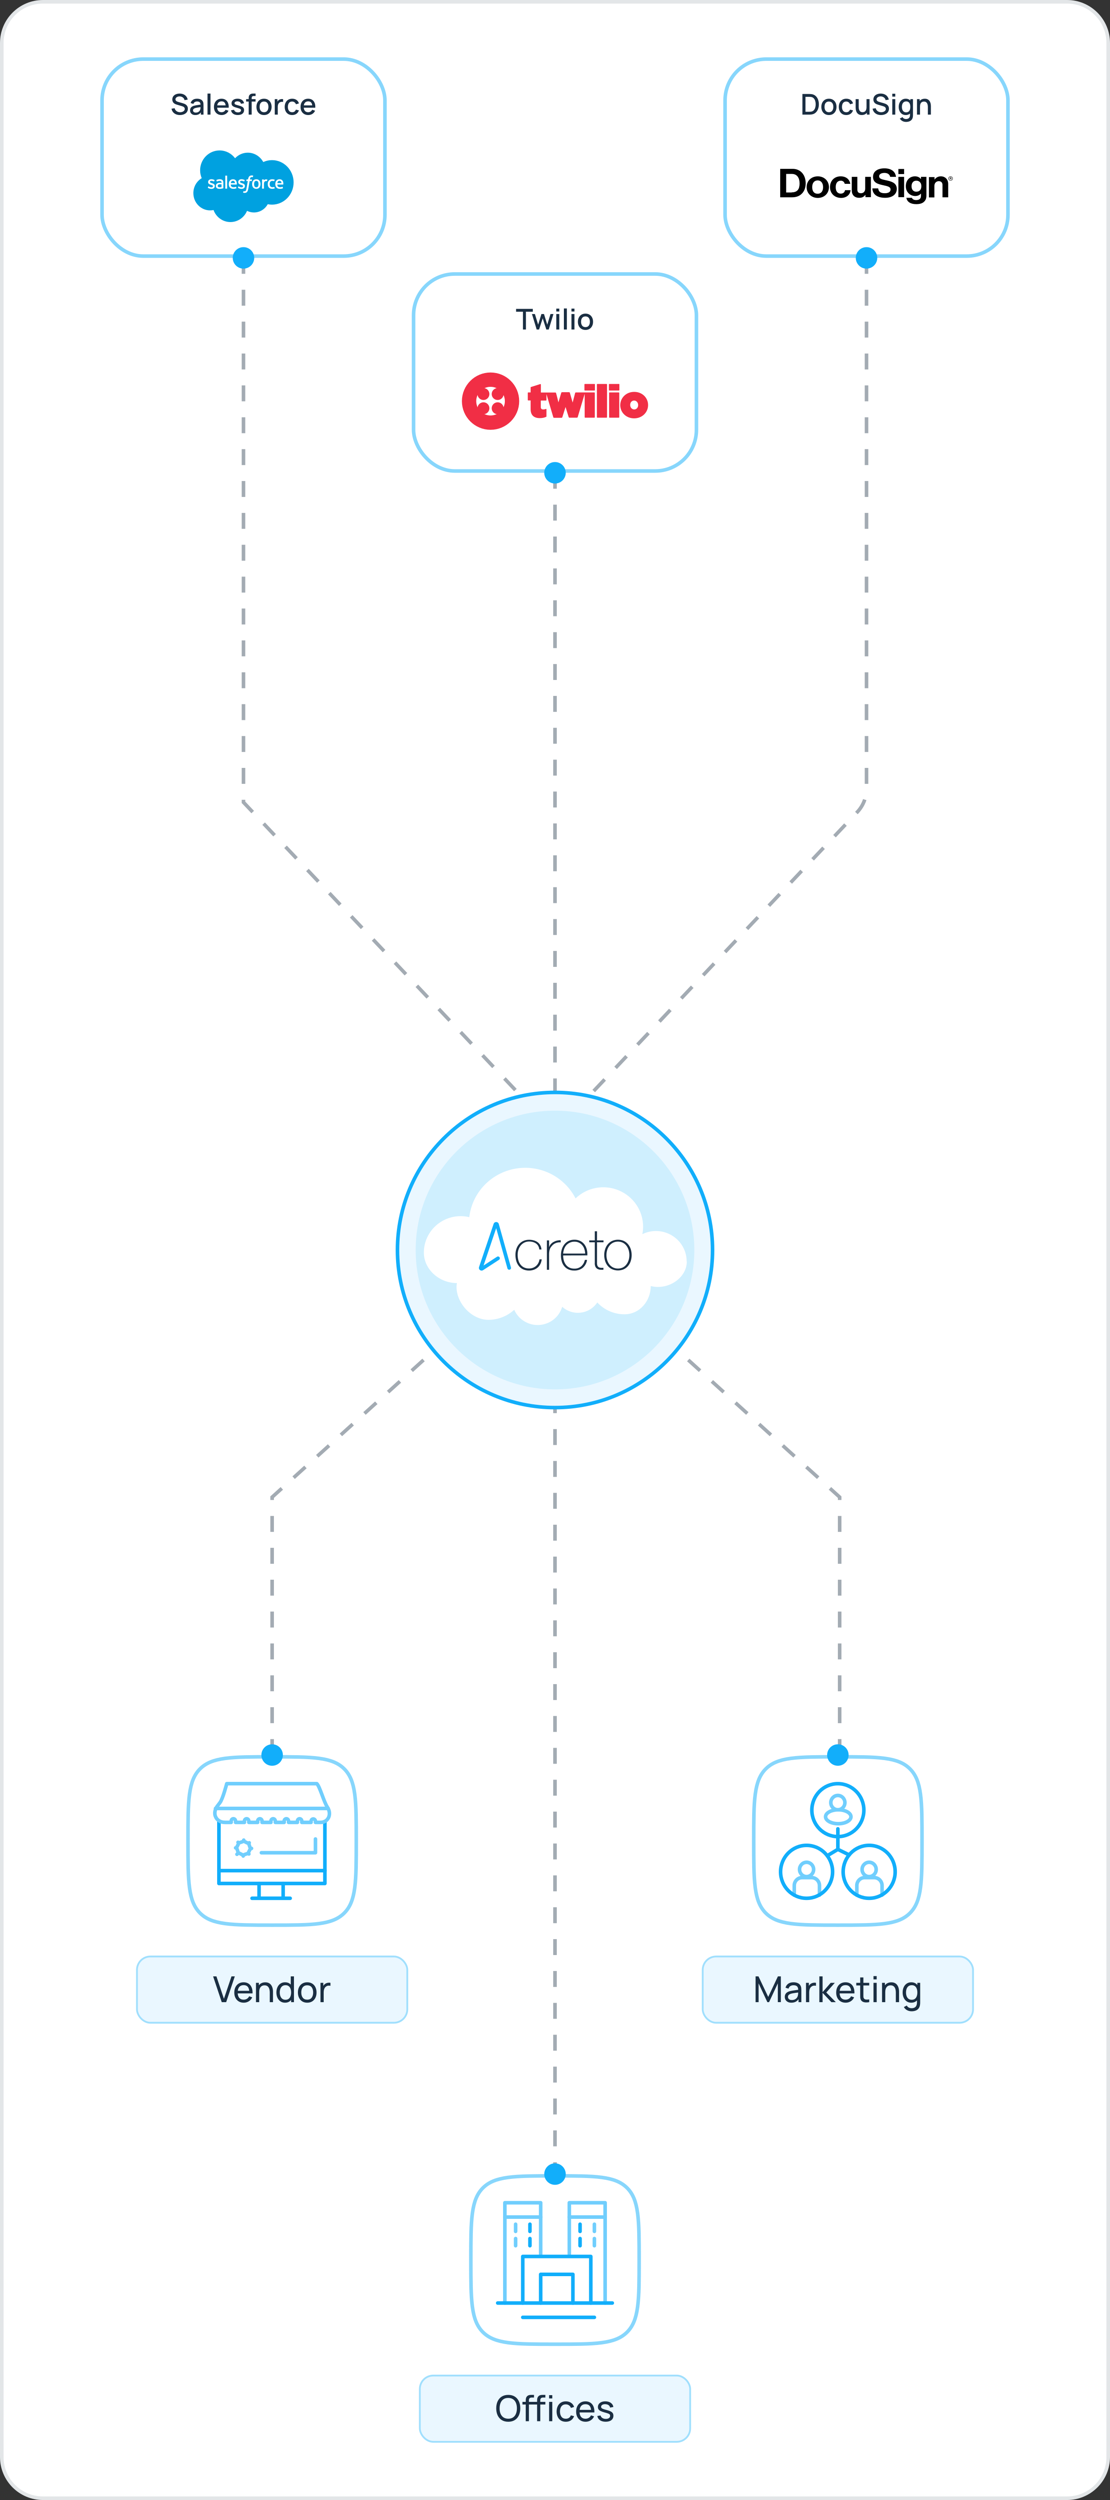 <svg xmlns="http://www.w3.org/2000/svg" width="310" height="698" viewBox="0 0 310 698" fill="none"><rect x="0" y="0" width="310" height="698" fill="#333333" stroke="none"/><path d="M0.5 12C0.5 5.649 5.649 0.5 12 0.5H298C304.351 0.5 309.5 5.649 309.5 12V686C309.5 692.351 304.351 697.5 298 697.5H12C5.649 697.5 0.5 692.351 0.5 686V12Z" fill="white" stroke="#E3E6E8"></path><path d="M155 132V607" stroke="#A3ABB3" stroke-dasharray="4.45 4.45"></path><path d="M68 72V224L145.5 306" stroke="#A3ABB3" stroke-dasharray="4.45 4.45"></path><path d="M76 490V418L155.5 346" stroke="#A3ABB3" stroke-dasharray="4.45 4.45"></path><path d="M234.5 490V418L155 346" stroke="#A3ABB3" stroke-dasharray="4.45 4.45"></path><path d="M242 72V220.224C242 222.649 241.072 224.982 239.406 226.744L164.5 306" stroke="#A3ABB3" stroke-dasharray="4.45 4.45"></path><rect x="28" y="16" width="80" height="56" rx="12" fill="white"></rect><rect x="28.5" y="16.5" width="79" height="55" rx="11.5" stroke="#11AEFB" stroke-opacity="0.5"></rect><g clip-path="url(#clip0_6069_37116)"><path d="M65.652 44.181C66.555 43.221 67.812 42.626 69.203 42.626C71.051 42.626 72.663 43.677 73.522 45.239C74.269 44.898 75.095 44.709 75.964 44.709C79.297 44.709 82 47.491 82 50.922C82 54.354 79.297 57.136 75.964 57.136C75.564 57.136 75.166 57.096 74.775 57.015C74.018 58.392 72.577 59.322 70.923 59.322C70.231 59.322 69.576 59.158 68.993 58.868C68.226 60.708 66.44 61.998 64.358 61.998C62.191 61.998 60.343 60.599 59.634 58.636C59.324 58.703 59.003 58.738 58.673 58.738C56.092 58.738 54 56.581 54 53.919C54 52.136 54.94 50.579 56.337 49.746C56.049 49.07 55.889 48.325 55.889 47.542C55.889 44.481 58.324 42 61.328 42C63.091 42 64.658 42.855 65.652 44.181Z" fill="#00A1E0"></path><path d="M58.053 52.371C58.036 52.418 58.06 52.428 58.065 52.436C58.118 52.475 58.171 52.503 58.225 52.534C58.511 52.689 58.78 52.734 59.062 52.734C59.637 52.734 59.993 52.422 59.993 51.921V51.911C59.993 51.447 59.591 51.278 59.213 51.157L59.164 51.14C58.879 51.046 58.634 50.965 58.634 50.773V50.763C58.634 50.599 58.777 50.479 59 50.479C59.247 50.479 59.541 50.563 59.73 50.669C59.73 50.669 59.785 50.706 59.805 50.651C59.817 50.622 59.912 50.359 59.922 50.331C59.933 50.3 59.914 50.277 59.894 50.264C59.679 50.131 59.38 50.039 59.072 50.039L59.014 50.039C58.488 50.039 58.121 50.363 58.121 50.828V50.838C58.121 51.327 58.526 51.486 58.906 51.597L58.967 51.616C59.243 51.703 59.481 51.777 59.481 51.976V51.985C59.481 52.167 59.327 52.302 59.077 52.302C58.98 52.302 58.671 52.3 58.337 52.085C58.297 52.061 58.273 52.043 58.242 52.024C58.226 52.013 58.184 51.995 58.167 52.05L58.053 52.371ZM66.462 52.371C66.444 52.418 66.468 52.428 66.474 52.436C66.526 52.475 66.58 52.503 66.633 52.534C66.919 52.689 67.189 52.734 67.471 52.734C68.045 52.734 68.402 52.422 68.402 51.921V51.911C68.402 51.447 67.999 51.278 67.621 51.157L67.572 51.14C67.288 51.046 67.042 50.965 67.042 50.773V50.763C67.042 50.599 67.186 50.479 67.408 50.479C67.655 50.479 67.949 50.563 68.138 50.669C68.138 50.669 68.193 50.706 68.214 50.651C68.225 50.622 68.321 50.359 68.331 50.331C68.341 50.3 68.322 50.277 68.303 50.264C68.087 50.131 67.788 50.039 67.48 50.039L67.422 50.039C66.897 50.039 66.53 50.363 66.53 50.828V50.838C66.53 51.327 66.935 51.486 67.314 51.597L67.375 51.616C67.651 51.703 67.89 51.777 67.89 51.976V51.985C67.89 52.167 67.735 52.302 67.485 52.302C67.388 52.302 67.079 52.3 66.745 52.085C66.705 52.061 66.681 52.044 66.651 52.024C66.64 52.017 66.592 51.998 66.575 52.05L66.462 52.371ZM72.202 51.388C72.202 51.672 72.15 51.895 72.048 52.053C71.947 52.209 71.794 52.286 71.581 52.286C71.368 52.286 71.216 52.21 71.116 52.053C71.016 51.896 70.965 51.672 70.965 51.388C70.965 51.105 71.016 50.882 71.116 50.726C71.216 50.571 71.368 50.496 71.581 50.496C71.794 50.496 71.947 50.571 72.048 50.726C72.15 50.882 72.202 51.105 72.202 51.388ZM72.681 50.862C72.634 50.7 72.561 50.557 72.463 50.438C72.365 50.318 72.242 50.222 72.095 50.152C71.948 50.082 71.775 50.047 71.581 50.047C71.386 50.047 71.213 50.082 71.067 50.152C70.92 50.222 70.797 50.318 70.698 50.438C70.601 50.557 70.528 50.7 70.48 50.862C70.434 51.024 70.41 51.201 70.41 51.388C70.41 51.576 70.434 51.753 70.48 51.914C70.528 52.076 70.601 52.219 70.699 52.339C70.797 52.459 70.921 52.554 71.067 52.622C71.214 52.69 71.386 52.725 71.581 52.725C71.775 52.725 71.948 52.69 72.095 52.622C72.241 52.554 72.365 52.459 72.463 52.339C72.561 52.22 72.634 52.076 72.681 51.914C72.728 51.752 72.752 51.575 72.752 51.388C72.752 51.201 72.728 51.024 72.681 50.862ZM76.618 52.21C76.602 52.162 76.557 52.18 76.557 52.18C76.487 52.208 76.413 52.233 76.334 52.245C76.254 52.258 76.166 52.264 76.071 52.264C75.839 52.264 75.655 52.194 75.523 52.055C75.391 51.916 75.316 51.691 75.317 51.386C75.318 51.109 75.383 50.901 75.501 50.742C75.618 50.584 75.796 50.503 76.033 50.503C76.231 50.503 76.382 50.526 76.54 50.577C76.54 50.577 76.578 50.594 76.595 50.543C76.637 50.424 76.668 50.339 76.713 50.209C76.726 50.172 76.695 50.156 76.684 50.151C76.621 50.126 76.475 50.086 76.364 50.069C76.26 50.053 76.139 50.044 76.004 50.044C75.802 50.044 75.623 50.079 75.469 50.149C75.316 50.219 75.186 50.315 75.083 50.435C74.98 50.554 74.902 50.697 74.85 50.859C74.798 51.021 74.772 51.199 74.772 51.386C74.772 51.792 74.879 52.12 75.091 52.36C75.303 52.601 75.622 52.724 76.037 52.724C76.283 52.724 76.535 52.673 76.716 52.6C76.716 52.6 76.751 52.583 76.736 52.542L76.618 52.21ZM77.457 51.117C77.48 50.959 77.522 50.828 77.588 50.726C77.688 50.571 77.839 50.486 78.052 50.486C78.265 50.486 78.406 50.571 78.507 50.726C78.574 50.828 78.603 50.965 78.615 51.117H77.457ZM79.071 50.77C79.031 50.613 78.93 50.455 78.863 50.383C78.759 50.268 78.657 50.188 78.555 50.143C78.423 50.085 78.264 50.047 78.09 50.047C77.888 50.047 77.704 50.081 77.555 50.153C77.405 50.225 77.28 50.322 77.181 50.444C77.082 50.565 77.008 50.71 76.961 50.874C76.914 51.037 76.89 51.215 76.89 51.403C76.89 51.593 76.915 51.771 76.964 51.931C77.013 52.092 77.092 52.234 77.199 52.352C77.305 52.471 77.443 52.563 77.607 52.628C77.77 52.692 77.968 52.726 78.196 52.725C78.665 52.724 78.912 52.617 79.013 52.56C79.031 52.55 79.049 52.532 79.027 52.48L78.921 52.177C78.905 52.132 78.86 52.148 78.86 52.148C78.744 52.193 78.579 52.272 78.194 52.271C77.942 52.27 77.755 52.195 77.638 52.076C77.518 51.955 77.46 51.776 77.449 51.525L79.072 51.527C79.072 51.527 79.115 51.526 79.12 51.483C79.121 51.466 79.175 51.143 79.071 50.77ZM64.46 51.117C64.483 50.959 64.525 50.828 64.591 50.726C64.69 50.571 64.842 50.486 65.055 50.486C65.267 50.486 65.408 50.571 65.51 50.726C65.576 50.828 65.605 50.965 65.617 51.117H64.46ZM66.073 50.77C66.033 50.613 65.932 50.455 65.866 50.383C65.761 50.268 65.659 50.188 65.558 50.143C65.425 50.085 65.267 50.047 65.093 50.047C64.891 50.047 64.706 50.081 64.557 50.153C64.408 50.225 64.282 50.322 64.183 50.444C64.085 50.565 64.011 50.71 63.964 50.874C63.917 51.037 63.892 51.215 63.892 51.403C63.892 51.593 63.917 51.771 63.966 51.931C64.016 52.092 64.095 52.234 64.201 52.352C64.308 52.471 64.445 52.563 64.609 52.628C64.773 52.692 64.971 52.726 65.199 52.725C65.667 52.724 65.914 52.617 66.016 52.56C66.034 52.55 66.051 52.532 66.029 52.48L65.924 52.177C65.907 52.132 65.862 52.148 65.862 52.148C65.746 52.193 65.582 52.272 65.196 52.271C64.945 52.27 64.758 52.195 64.641 52.076C64.521 51.955 64.462 51.776 64.452 51.525L66.075 51.527C66.075 51.527 66.118 51.526 66.122 51.483C66.124 51.466 66.178 51.143 66.073 50.77ZM60.951 52.201C60.888 52.149 60.879 52.136 60.858 52.103C60.826 52.052 60.809 51.979 60.809 51.887C60.809 51.742 60.856 51.637 60.954 51.567C60.953 51.567 61.094 51.443 61.425 51.447C61.657 51.45 61.865 51.485 61.865 51.485V52.238H61.866C61.866 52.238 61.659 52.283 61.427 52.298C61.097 52.318 60.95 52.2 60.951 52.201ZM61.597 51.037C61.531 51.032 61.446 51.029 61.344 51.029C61.205 51.029 61.07 51.047 60.944 51.082C60.817 51.117 60.703 51.171 60.605 51.242C60.507 51.314 60.427 51.407 60.37 51.515C60.312 51.624 60.283 51.753 60.283 51.897C60.283 52.044 60.308 52.171 60.358 52.275C60.407 52.38 60.478 52.467 60.569 52.534C60.659 52.601 60.771 52.651 60.9 52.68C61.027 52.71 61.172 52.725 61.33 52.725C61.496 52.725 61.662 52.711 61.822 52.683C61.982 52.655 62.177 52.615 62.231 52.602C62.269 52.593 62.307 52.583 62.345 52.573C62.385 52.563 62.382 52.519 62.382 52.519L62.381 51.004C62.381 50.672 62.294 50.426 62.123 50.273C61.953 50.121 61.702 50.044 61.378 50.044C61.256 50.044 61.06 50.061 60.943 50.085C60.943 50.085 60.588 50.155 60.442 50.272C60.442 50.272 60.411 50.292 60.428 50.338L60.543 50.653C60.557 50.693 60.596 50.679 60.596 50.679C60.596 50.679 60.608 50.675 60.623 50.666C60.935 50.493 61.33 50.498 61.33 50.498C61.505 50.498 61.64 50.534 61.731 50.605C61.82 50.674 61.865 50.779 61.865 50.999V51.069C61.725 51.049 61.597 51.037 61.597 51.037ZM74.687 50.184C74.699 50.146 74.674 50.129 74.663 50.124C74.635 50.114 74.497 50.084 74.391 50.077C74.187 50.064 74.074 50.099 73.972 50.146C73.872 50.192 73.76 50.267 73.698 50.352V50.151C73.698 50.122 73.678 50.1 73.651 50.1H73.235C73.208 50.1 73.189 50.122 73.189 50.151V52.621C73.189 52.648 73.211 52.671 73.238 52.671H73.664C73.677 52.671 73.69 52.666 73.699 52.656C73.708 52.647 73.713 52.634 73.713 52.621V51.387C73.713 51.221 73.731 51.056 73.767 50.952C73.802 50.849 73.85 50.767 73.909 50.708C73.969 50.65 74.036 50.608 74.11 50.585C74.185 50.562 74.269 50.554 74.328 50.554C74.413 50.554 74.506 50.576 74.506 50.576C74.537 50.58 74.555 50.56 74.565 50.532C74.593 50.456 74.672 50.229 74.687 50.184Z" fill="white"></path><path d="M70.688 49.041C70.636 49.024 70.589 49.013 70.527 49.002C70.465 48.99 70.391 48.984 70.307 48.984C70.013 48.984 69.782 49.069 69.62 49.236C69.458 49.402 69.348 49.655 69.293 49.987L69.273 50.099H68.905C68.905 50.099 68.86 50.097 68.85 50.147L68.79 50.492C68.786 50.525 68.8 50.545 68.843 50.545H69.201L68.838 52.618C68.809 52.785 68.777 52.922 68.74 53.026C68.705 53.129 68.67 53.205 68.627 53.261C68.586 53.315 68.546 53.355 68.479 53.378C68.423 53.398 68.358 53.406 68.288 53.406C68.249 53.406 68.196 53.4 68.158 53.392C68.119 53.384 68.099 53.376 68.07 53.363C68.07 53.363 68.028 53.347 68.011 53.389C67.998 53.425 67.902 53.693 67.891 53.726C67.88 53.759 67.896 53.785 67.916 53.792C67.964 53.809 67.999 53.821 68.064 53.837C68.154 53.858 68.231 53.859 68.302 53.859C68.451 53.859 68.588 53.838 68.701 53.796C68.814 53.754 68.913 53.681 69 53.583C69.095 53.476 69.154 53.365 69.211 53.212C69.267 53.062 69.316 52.874 69.354 52.656L69.72 50.545H70.254C70.254 50.545 70.299 50.547 70.308 50.497L70.369 50.153C70.373 50.12 70.359 50.099 70.316 50.099H69.797C69.8 50.087 69.823 49.901 69.883 49.726C69.908 49.651 69.956 49.59 69.996 49.549C70.036 49.508 70.082 49.479 70.132 49.463C70.184 49.446 70.243 49.437 70.307 49.437C70.355 49.437 70.404 49.443 70.44 49.451C70.49 49.462 70.51 49.468 70.523 49.472C70.576 49.488 70.583 49.472 70.594 49.446L70.718 49.098C70.73 49.061 70.699 49.045 70.688 49.041ZM63.437 52.622C63.437 52.65 63.418 52.672 63.391 52.672H62.96C62.933 52.672 62.914 52.65 62.914 52.622V49.088C62.914 49.06 62.933 49.038 62.96 49.038H63.391C63.418 49.038 63.437 49.06 63.437 49.088V52.622Z" fill="white"></path></g><path d="M50.257 32.12C49.844 32.12 49.471 32.049 49.137 31.908C48.807 31.764 48.533 31.56 48.317 31.296C48.104 31.029 47.965 30.713 47.901 30.348L48.773 30.216C48.861 30.568 49.045 30.843 49.325 31.04C49.605 31.235 49.932 31.332 50.305 31.332C50.537 31.332 50.751 31.296 50.945 31.224C51.14 31.149 51.296 31.044 51.413 30.908C51.533 30.769 51.593 30.604 51.593 30.412C51.593 30.308 51.575 30.216 51.537 30.136C51.503 30.056 51.453 29.987 51.389 29.928C51.328 29.867 51.252 29.815 51.161 29.772C51.073 29.727 50.976 29.688 50.869 29.656L49.393 29.22C49.249 29.177 49.103 29.123 48.953 29.056C48.804 28.987 48.667 28.897 48.541 28.788C48.419 28.676 48.319 28.539 48.241 28.376C48.164 28.211 48.125 28.011 48.125 27.776C48.125 27.421 48.216 27.121 48.397 26.876C48.581 26.628 48.829 26.441 49.141 26.316C49.453 26.188 49.803 26.124 50.189 26.124C50.579 26.129 50.927 26.199 51.233 26.332C51.543 26.465 51.799 26.657 52.001 26.908C52.207 27.156 52.348 27.457 52.425 27.812L51.529 27.964C51.489 27.748 51.404 27.563 51.273 27.408C51.143 27.251 50.983 27.131 50.793 27.048C50.604 26.963 50.399 26.919 50.177 26.916C49.964 26.911 49.768 26.943 49.589 27.012C49.413 27.081 49.272 27.179 49.165 27.304C49.061 27.429 49.009 27.573 49.009 27.736C49.009 27.896 49.056 28.025 49.149 28.124C49.243 28.223 49.357 28.301 49.493 28.36C49.632 28.416 49.769 28.463 49.905 28.5L50.969 28.8C51.103 28.837 51.253 28.888 51.421 28.952C51.592 29.013 51.756 29.1 51.913 29.212C52.073 29.324 52.205 29.473 52.309 29.66C52.413 29.844 52.465 30.076 52.465 30.356C52.465 30.647 52.407 30.903 52.289 31.124C52.172 31.343 52.011 31.527 51.805 31.676C51.603 31.823 51.368 31.933 51.101 32.008C50.835 32.083 50.553 32.12 50.257 32.12ZM54.538 32.12C54.218 32.12 53.95 32.061 53.734 31.944C53.518 31.824 53.354 31.667 53.242 31.472C53.133 31.275 53.078 31.059 53.078 30.824C53.078 30.605 53.117 30.413 53.194 30.248C53.271 30.083 53.386 29.943 53.538 29.828C53.69 29.711 53.877 29.616 54.098 29.544C54.29 29.488 54.507 29.439 54.75 29.396C54.992 29.353 55.247 29.313 55.514 29.276C55.783 29.239 56.05 29.201 56.314 29.164L56.01 29.332C56.015 28.993 55.943 28.743 55.794 28.58C55.647 28.415 55.394 28.332 55.034 28.332C54.807 28.332 54.599 28.385 54.41 28.492C54.221 28.596 54.089 28.769 54.014 29.012L53.234 28.772C53.34 28.401 53.543 28.107 53.842 27.888C54.143 27.669 54.543 27.56 55.042 27.56C55.428 27.56 55.764 27.627 56.05 27.76C56.338 27.891 56.548 28.099 56.682 28.384C56.751 28.525 56.794 28.675 56.81 28.832C56.826 28.989 56.834 29.159 56.834 29.34V32H56.094V31.012L56.238 31.14C56.059 31.471 55.831 31.717 55.554 31.88C55.279 32.04 54.941 32.12 54.538 32.12ZM54.686 31.436C54.923 31.436 55.127 31.395 55.298 31.312C55.468 31.227 55.606 31.119 55.71 30.988C55.814 30.857 55.882 30.721 55.914 30.58C55.959 30.452 55.984 30.308 55.99 30.148C55.998 29.988 56.002 29.86 56.002 29.764L56.274 29.864C56.01 29.904 55.77 29.94 55.554 29.972C55.338 30.004 55.142 30.036 54.966 30.068C54.792 30.097 54.638 30.133 54.502 30.176C54.387 30.216 54.285 30.264 54.194 30.32C54.106 30.376 54.035 30.444 53.982 30.524C53.931 30.604 53.906 30.701 53.906 30.816C53.906 30.928 53.934 31.032 53.99 31.128C54.046 31.221 54.131 31.296 54.246 31.352C54.361 31.408 54.507 31.436 54.686 31.436ZM57.953 32V26.12H58.788V32H57.953ZM61.906 32.12C61.476 32.12 61.099 32.027 60.774 31.84C60.451 31.651 60.199 31.388 60.018 31.052C59.839 30.713 59.75 30.321 59.75 29.876C59.75 29.404 59.838 28.995 60.014 28.648C60.192 28.301 60.44 28.033 60.758 27.844C61.075 27.655 61.444 27.56 61.866 27.56C62.306 27.56 62.68 27.663 62.99 27.868C63.299 28.071 63.53 28.36 63.682 28.736C63.836 29.112 63.898 29.559 63.866 30.076H63.03V29.772C63.024 29.271 62.928 28.9 62.742 28.66C62.558 28.42 62.276 28.3 61.898 28.3C61.479 28.3 61.164 28.432 60.954 28.696C60.743 28.96 60.638 29.341 60.638 29.84C60.638 30.315 60.743 30.683 60.954 30.944C61.164 31.203 61.468 31.332 61.866 31.332C62.127 31.332 62.352 31.273 62.542 31.156C62.734 31.036 62.883 30.865 62.99 30.644L63.81 30.904C63.642 31.291 63.387 31.591 63.046 31.804C62.704 32.015 62.324 32.12 61.906 32.12ZM60.366 30.076V29.424H63.45V30.076H60.366ZM66.415 32.116C65.89 32.116 65.462 32 65.131 31.768C64.8 31.536 64.598 31.209 64.523 30.788L65.379 30.656C65.433 30.88 65.555 31.057 65.747 31.188C65.942 31.316 66.183 31.38 66.471 31.38C66.733 31.38 66.936 31.327 67.083 31.22C67.233 31.113 67.307 30.967 67.307 30.78C67.307 30.671 67.281 30.583 67.227 30.516C67.177 30.447 67.069 30.381 66.903 30.32C66.738 30.259 66.486 30.183 66.147 30.092C65.776 29.996 65.482 29.893 65.263 29.784C65.047 29.672 64.892 29.543 64.799 29.396C64.709 29.247 64.663 29.067 64.663 28.856C64.663 28.595 64.733 28.367 64.871 28.172C65.01 27.977 65.204 27.827 65.455 27.72C65.709 27.613 66.004 27.56 66.343 27.56C66.674 27.56 66.969 27.612 67.227 27.716C67.486 27.82 67.695 27.968 67.855 28.16C68.015 28.349 68.111 28.572 68.143 28.828L67.287 28.984C67.258 28.776 67.16 28.612 66.995 28.492C66.83 28.372 66.615 28.307 66.351 28.296C66.098 28.285 65.892 28.328 65.735 28.424C65.578 28.517 65.499 28.647 65.499 28.812C65.499 28.908 65.528 28.989 65.587 29.056C65.648 29.123 65.766 29.187 65.939 29.248C66.112 29.309 66.368 29.383 66.707 29.468C67.07 29.561 67.358 29.665 67.571 29.78C67.784 29.892 67.936 30.027 68.027 30.184C68.121 30.339 68.167 30.527 68.167 30.748C68.167 31.175 68.011 31.509 67.699 31.752C67.39 31.995 66.962 32.116 66.415 32.116ZM69.448 32V27.528C69.448 27.419 69.452 27.303 69.46 27.18C69.468 27.055 69.491 26.932 69.528 26.812C69.568 26.689 69.633 26.577 69.724 26.476C69.834 26.356 69.954 26.271 70.084 26.22C70.215 26.169 70.344 26.14 70.472 26.132C70.603 26.124 70.723 26.12 70.832 26.12H71.376V26.808H70.872C70.675 26.808 70.527 26.857 70.428 26.956C70.332 27.052 70.284 27.189 70.284 27.368V32H69.448ZM68.732 28.352V27.68H71.376V28.352H68.732ZM73.733 32.12C73.301 32.12 72.926 32.023 72.609 31.828C72.291 31.633 72.046 31.365 71.873 31.024C71.702 30.68 71.617 30.284 71.617 29.836C71.617 29.385 71.705 28.989 71.881 28.648C72.057 28.304 72.303 28.037 72.621 27.848C72.938 27.656 73.309 27.56 73.733 27.56C74.165 27.56 74.54 27.657 74.857 27.852C75.174 28.047 75.419 28.315 75.593 28.656C75.766 28.997 75.853 29.391 75.853 29.836C75.853 30.287 75.765 30.684 75.589 31.028C75.415 31.369 75.17 31.637 74.853 31.832C74.535 32.024 74.162 32.12 73.733 32.12ZM73.733 31.332C74.146 31.332 74.454 31.193 74.657 30.916C74.862 30.636 74.965 30.276 74.965 29.836C74.965 29.385 74.861 29.025 74.653 28.756C74.448 28.484 74.141 28.348 73.733 28.348C73.453 28.348 73.222 28.412 73.041 28.54C72.859 28.665 72.725 28.84 72.637 29.064C72.549 29.285 72.505 29.543 72.505 29.836C72.505 30.289 72.609 30.652 72.817 30.924C73.025 31.196 73.33 31.332 73.733 31.332ZM76.732 32V27.68H77.476V28.728L77.372 28.592C77.425 28.453 77.495 28.327 77.58 28.212C77.665 28.095 77.764 27.999 77.876 27.924C77.985 27.844 78.106 27.783 78.24 27.74C78.376 27.695 78.514 27.668 78.656 27.66C78.797 27.649 78.933 27.656 79.064 27.68V28.464C78.922 28.427 78.765 28.416 78.592 28.432C78.421 28.448 78.264 28.503 78.12 28.596C77.984 28.684 77.876 28.791 77.796 28.916C77.719 29.041 77.662 29.181 77.628 29.336C77.593 29.488 77.576 29.649 77.576 29.82V32H76.732ZM81.596 32.12C81.153 32.12 80.777 32.021 80.468 31.824C80.158 31.627 79.921 31.356 79.755 31.012C79.593 30.668 79.51 30.277 79.507 29.84C79.51 29.395 79.596 29.001 79.763 28.66C79.931 28.316 80.171 28.047 80.484 27.852C80.796 27.657 81.17 27.56 81.608 27.56C82.079 27.56 82.482 27.677 82.816 27.912C83.151 28.147 83.373 28.468 83.48 28.876L82.647 29.116C82.565 28.873 82.429 28.685 82.24 28.552C82.053 28.416 81.838 28.348 81.596 28.348C81.321 28.348 81.096 28.413 80.919 28.544C80.743 28.672 80.613 28.848 80.528 29.072C80.442 29.296 80.398 29.552 80.395 29.84C80.398 30.285 80.499 30.645 80.7 30.92C80.902 31.195 81.201 31.332 81.596 31.332C81.865 31.332 82.082 31.271 82.248 31.148C82.415 31.023 82.543 30.844 82.632 30.612L83.48 30.812C83.338 31.233 83.105 31.557 82.779 31.784C82.454 32.008 82.059 32.12 81.596 32.12ZM86.093 32.12C85.664 32.12 85.287 32.027 84.961 31.84C84.638 31.651 84.386 31.388 84.205 31.052C84.026 30.713 83.937 30.321 83.937 29.876C83.937 29.404 84.025 28.995 84.201 28.648C84.38 28.301 84.628 28.033 84.945 27.844C85.263 27.655 85.632 27.56 86.053 27.56C86.493 27.56 86.868 27.663 87.177 27.868C87.487 28.071 87.717 28.36 87.869 28.736C88.024 29.112 88.085 29.559 88.053 30.076H87.217V29.772C87.212 29.271 87.116 28.9 86.929 28.66C86.745 28.42 86.464 28.3 86.085 28.3C85.666 28.3 85.352 28.432 85.141 28.696C84.93 28.96 84.825 29.341 84.825 29.84C84.825 30.315 84.93 30.683 85.141 30.944C85.352 31.203 85.656 31.332 86.053 31.332C86.314 31.332 86.54 31.273 86.729 31.156C86.921 31.036 87.07 30.865 87.177 30.644L87.997 30.904C87.829 31.291 87.575 31.591 87.233 31.804C86.892 32.015 86.512 32.12 86.093 32.12ZM84.553 30.076V29.424H87.637V30.076H84.553Z" fill="#1A2E42"></path><rect x="115" y="76" width="80" height="56" rx="12" fill="white"></rect><rect x="115.5" y="76.5" width="79" height="55" rx="11.5" stroke="#11AEFB" stroke-opacity="0.5"></rect><path d="M166.028 107.203H163.345C163.284 107.203 163.223 107.265 163.223 107.327V108.912C163.223 108.974 163.284 109.036 163.345 109.036H166.028C166.089 109.036 166.15 108.974 166.15 108.912V107.327C166.18 107.265 166.119 107.203 166.028 107.203ZM165.997 109.564H160.814C160.753 109.564 160.662 109.626 160.631 109.689L159.96 112.267L159.93 112.391L159.137 109.626C159.107 109.564 159.046 109.502 158.954 109.502H156.942C156.881 109.502 156.789 109.564 156.759 109.626L155.997 112.205L155.966 112.329L155.936 112.267L155.631 110.993L155.295 109.72C155.265 109.657 155.204 109.595 155.112 109.595H151.057V107.358C151.057 107.296 150.966 107.203 150.874 107.234L148.313 108.042C148.222 108.073 148.191 108.104 148.191 108.166V109.564H147.52C147.459 109.564 147.398 109.626 147.398 109.689V111.677C147.398 111.739 147.459 111.801 147.52 111.801H148.191V114.224C148.191 115.933 149.106 116.741 150.783 116.741C151.484 116.741 152.155 116.586 152.612 116.337V114.287C152.612 114.193 152.521 114.162 152.46 114.162C152.185 114.287 151.972 114.318 151.728 114.318C151.271 114.318 151.027 114.131 151.027 113.603V111.832H152.49C152.551 111.832 152.612 111.77 152.612 111.708V110.03L154.533 116.524C154.564 116.586 154.625 116.648 154.716 116.648H156.85C156.911 116.648 157.003 116.586 157.033 116.524L157.948 113.634L158.405 115.125L158.832 116.492C158.863 116.555 158.924 116.617 159.015 116.617H161.149C161.21 116.617 161.302 116.555 161.332 116.492L163.284 109.968V116.492C163.284 116.555 163.345 116.617 163.406 116.617H165.997C166.058 116.617 166.119 116.555 166.119 116.492V109.72C166.119 109.626 166.058 109.564 165.997 109.564ZM169.412 107.203H166.821C166.76 107.203 166.699 107.265 166.699 107.327V116.492C166.699 116.555 166.76 116.617 166.821 116.617H169.412C169.473 116.617 169.534 116.555 169.534 116.492V107.327C169.534 107.265 169.473 107.203 169.412 107.203ZM172.858 107.203H170.174C170.114 107.203 170.053 107.265 170.053 107.327V108.912C170.053 108.974 170.114 109.036 170.174 109.036H172.858C172.919 109.036 172.98 108.974 172.98 108.912V107.327C173.01 107.265 172.949 107.203 172.858 107.203ZM172.827 109.564H170.235C170.174 109.564 170.114 109.626 170.114 109.689V116.492C170.114 116.555 170.174 116.617 170.235 116.617H172.827C172.888 116.617 172.949 116.555 172.949 116.492V109.72C172.949 109.626 172.888 109.564 172.827 109.564ZM177.126 109.409C174.839 109.409 173.223 111.118 173.223 113.106V113.137C173.223 115.125 174.839 116.803 177.096 116.803C179.382 116.803 180.998 115.094 180.998 113.106V113.075C180.998 111.087 179.382 109.409 177.126 109.409ZM178.224 113.106C178.224 113.79 177.766 114.318 177.126 114.318C176.486 114.318 175.998 113.758 175.998 113.075V113.044C175.998 112.36 176.455 111.832 177.096 111.832C177.736 111.832 178.224 112.391 178.224 113.106Z" fill="#F12E45"></path><path d="M131 112C131 108.689 133.689 106 137 106C140.311 106 143 108.689 143 112C143 115.311 140.311 118 137 118C133.689 118 131 115.311 131 112Z" stroke="#F12E45" stroke-width="4"></path><path d="M138.984 111.68C139.903 111.68 140.648 110.935 140.648 110.016C140.648 109.097 139.903 108.352 138.984 108.352C138.065 108.352 137.32 109.097 137.32 110.016C137.32 110.935 138.065 111.68 138.984 111.68Z" fill="#F12E45"></path><path d="M138.984 115.648C139.903 115.648 140.648 114.903 140.648 113.984C140.648 113.065 139.903 112.32 138.984 112.32C138.065 112.32 137.32 113.065 137.32 113.984C137.32 114.903 138.065 115.648 138.984 115.648Z" fill="#F12E45"></path><path d="M135.016 115.648C135.935 115.648 136.68 114.903 136.68 113.984C136.68 113.065 135.935 112.32 135.016 112.32C134.097 112.32 133.352 113.065 133.352 113.984C133.352 114.903 134.097 115.648 135.016 115.648Z" fill="#F12E45"></path><path d="M135.016 111.68C135.935 111.68 136.68 110.935 136.68 110.016C136.68 109.097 135.935 108.352 135.016 108.352C134.097 108.352 133.352 109.097 133.352 110.016C133.352 110.935 134.097 111.68 135.016 111.68Z" fill="#F12E45"></path><path d="M146.047 92V87.028H144.131V86.24H148.799V87.028H146.883V92H146.047ZM149.882 92L148.562 87.676L149.39 87.68L150.294 90.644L151.206 87.68H151.926L152.838 90.644L153.742 87.68H154.566L153.246 92H152.574L151.566 88.872L150.554 92H149.882ZM155.363 86.972V86.16H156.199V86.972H155.363ZM155.363 92V87.68H156.199V92H155.363ZM157.48 92V86.12H158.316V92H157.48ZM159.597 86.972V86.16H160.433V86.972H159.597ZM159.597 92V87.68H160.433V92H159.597ZM163.51 92.12C163.078 92.12 162.704 92.023 162.386 91.828C162.069 91.633 161.824 91.365 161.65 91.024C161.48 90.68 161.394 90.284 161.394 89.836C161.394 89.385 161.482 88.989 161.658 88.648C161.834 88.304 162.081 88.037 162.398 87.848C162.716 87.656 163.086 87.56 163.51 87.56C163.942 87.56 164.317 87.657 164.634 87.852C164.952 88.047 165.197 88.315 165.37 88.656C165.544 88.997 165.63 89.391 165.63 89.836C165.63 90.287 165.542 90.684 165.366 91.028C165.193 91.369 164.948 91.637 164.63 91.832C164.313 92.024 163.94 92.12 163.51 92.12ZM163.51 91.332C163.924 91.332 164.232 91.193 164.434 90.916C164.64 90.636 164.742 90.276 164.742 89.836C164.742 89.385 164.638 89.025 164.43 88.756C164.225 88.484 163.918 88.348 163.51 88.348C163.23 88.348 163 88.412 162.818 88.54C162.637 88.665 162.502 88.84 162.414 89.064C162.326 89.285 162.282 89.543 162.282 89.836C162.282 90.289 162.386 90.652 162.594 90.924C162.802 91.196 163.108 91.332 163.51 91.332Z" fill="#1A2E42"></path><rect x="202" y="16" width="80" height="56" rx="12" fill="white"></rect><rect x="202.5" y="16.5" width="79" height="55" rx="11.5" stroke="#11AEFB" stroke-opacity="0.5"></rect><g clip-path="url(#clip1_6069_37116)"><path d="M217.891 47.142H221.377C223.603 47.142 225.012 48.844 225.012 51.184C225.012 52.461 224.567 53.596 223.677 54.305C223.084 54.801 222.268 55.085 221.229 55.085H217.891V47.142ZM221.118 53.702C222.713 53.702 223.306 52.78 223.306 51.22C223.306 49.66 222.601 48.56 221.155 48.56H219.56V53.738H221.118V53.702ZM225.272 52.248C225.272 50.546 226.533 49.234 228.388 49.234C230.242 49.234 231.503 50.546 231.503 52.248C231.503 53.95 230.242 55.262 228.388 55.262C226.533 55.262 225.272 53.915 225.272 52.248ZM229.871 52.248C229.871 51.149 229.315 50.369 228.351 50.369C227.386 50.369 226.83 51.114 226.83 52.248C226.83 53.383 227.349 54.092 228.351 54.092C229.352 54.092 229.871 53.347 229.871 52.248ZM231.8 52.248C231.8 50.546 232.95 49.234 234.768 49.234C236.325 49.234 237.253 50.085 237.475 51.326H235.917C235.806 50.83 235.398 50.44 234.842 50.44C233.877 50.44 233.395 51.149 233.395 52.248C233.395 53.312 233.84 54.057 234.805 54.057C235.435 54.057 235.88 53.738 235.992 53.099H237.549C237.438 54.305 236.474 55.262 234.879 55.262C232.987 55.227 231.8 53.915 231.8 52.248ZM241.704 55.085V54.411H241.667C241.259 54.943 240.814 55.227 239.96 55.227C238.625 55.227 237.883 54.411 237.883 53.17V49.376H239.441V52.922C239.441 53.596 239.738 53.95 240.443 53.95C241.185 53.95 241.63 53.418 241.63 52.674V49.376H243.225V55.05H241.704V55.085ZM250.903 47.177H252.498V48.596H250.903V47.177ZM250.903 49.376H252.498V55.05H250.903V49.376ZM253.128 55.227H254.686C254.797 55.582 255.168 55.865 255.873 55.865C256.763 55.865 257.208 55.44 257.208 54.695V54.057H257.171C256.837 54.447 256.355 54.73 255.613 54.73C254.278 54.73 252.98 53.738 252.98 52C252.98 50.298 254.056 49.234 255.539 49.234C256.281 49.234 256.837 49.518 257.171 49.979H257.208V49.376H258.729V54.624C258.729 55.44 258.469 55.972 258.024 56.362C257.542 56.823 256.763 57 255.873 57C254.315 57 253.314 56.362 253.128 55.227ZM257.32 51.965C257.32 51.149 256.837 50.44 255.91 50.44C255.094 50.44 254.575 51.043 254.575 52C254.575 52.957 255.094 53.525 255.91 53.525C256.912 53.525 257.32 52.816 257.32 51.965ZM260.992 50.156C261.437 49.553 261.993 49.234 262.772 49.234C263.996 49.234 264.812 50.121 264.812 51.362V55.085H263.217V51.61C263.217 51.007 262.846 50.582 262.179 50.582C261.474 50.582 260.955 51.114 260.955 51.894V55.121H259.434V49.447H260.992V50.156ZM247.305 50.298C246.081 50.05 245.524 49.837 245.524 49.199C245.524 48.631 246.118 48.277 247.008 48.277C247.824 48.277 248.455 48.631 248.603 49.376H250.235C250.05 47.851 248.863 47 247.008 47C245.153 47 243.818 47.816 243.818 49.376C243.818 51.043 245.19 51.397 246.674 51.716C247.935 52 248.714 52.142 248.714 52.922C248.714 53.667 247.972 53.95 247.119 53.95C245.932 53.95 245.376 53.56 245.265 52.603H243.633C243.707 54.27 244.968 55.227 247.231 55.227C249.085 55.227 250.458 54.34 250.458 52.709C250.42 51.043 249.011 50.653 247.305 50.298ZM265.48 50.44C265.146 50.44 264.849 50.156 264.849 49.837C264.849 49.518 265.146 49.234 265.48 49.234C265.814 49.234 266.11 49.518 266.11 49.837C266.11 50.156 265.814 50.44 265.48 50.44ZM265.48 49.34C265.183 49.34 264.961 49.553 264.961 49.837C264.961 50.121 265.183 50.333 265.48 50.333C265.777 50.333 265.999 50.121 265.999 49.837C265.999 49.553 265.777 49.34 265.48 49.34Z" fill="black"></path><path d="M265.258 49.516H265.48C265.555 49.516 265.629 49.516 265.666 49.551C265.703 49.587 265.74 49.622 265.74 49.693C265.74 49.799 265.666 49.835 265.629 49.87L265.777 50.118H265.629L265.517 49.906H265.369V50.118H265.258V49.516ZM265.369 49.622V49.799H265.48C265.517 49.799 265.592 49.799 265.592 49.693C265.592 49.693 265.592 49.622 265.555 49.622H265.369Z" fill="black"></path></g><path d="M224.099 32V26.24H225.903C225.956 26.24 226.055 26.241 226.199 26.244C226.346 26.247 226.486 26.257 226.619 26.276C227.07 26.332 227.448 26.493 227.755 26.76C228.064 27.027 228.298 27.365 228.455 27.776C228.612 28.184 228.691 28.632 228.691 29.12C228.691 29.611 228.612 30.061 228.455 30.472C228.298 30.88 228.064 31.217 227.755 31.484C227.448 31.748 227.07 31.908 226.619 31.964C226.486 31.983 226.346 31.993 226.199 31.996C226.055 31.999 225.956 32 225.903 32H224.099ZM224.955 31.204H225.903C225.994 31.204 226.102 31.201 226.227 31.196C226.352 31.191 226.463 31.18 226.559 31.164C226.852 31.108 227.09 30.981 227.271 30.784C227.455 30.584 227.59 30.339 227.675 30.048C227.76 29.757 227.803 29.448 227.803 29.12C227.803 28.781 227.759 28.468 227.671 28.18C227.583 27.889 227.447 27.647 227.263 27.452C227.082 27.255 226.847 27.129 226.559 27.076C226.463 27.057 226.351 27.047 226.223 27.044C226.098 27.039 225.991 27.036 225.903 27.036H224.955V31.204ZM231.499 32.12C231.067 32.12 230.692 32.023 230.375 31.828C230.057 31.633 229.812 31.365 229.639 31.024C229.468 30.68 229.383 30.284 229.383 29.836C229.383 29.385 229.471 28.989 229.647 28.648C229.823 28.304 230.069 28.037 230.387 27.848C230.704 27.656 231.075 27.56 231.499 27.56C231.931 27.56 232.305 27.657 232.623 27.852C232.94 28.047 233.185 28.315 233.359 28.656C233.532 28.997 233.619 29.391 233.619 29.836C233.619 30.287 233.531 30.684 233.355 31.028C233.181 31.369 232.936 31.637 232.619 31.832C232.301 32.024 231.928 32.12 231.499 32.12ZM231.499 31.332C231.912 31.332 232.22 31.193 232.423 30.916C232.628 30.636 232.731 30.276 232.731 29.836C232.731 29.385 232.627 29.025 232.419 28.756C232.213 28.484 231.907 28.348 231.499 28.348C231.219 28.348 230.988 28.412 230.807 28.54C230.625 28.665 230.491 28.84 230.403 29.064C230.315 29.285 230.271 29.543 230.271 29.836C230.271 30.289 230.375 30.652 230.583 30.924C230.791 31.196 231.096 31.332 231.499 31.332ZM236.346 32.12C235.903 32.12 235.527 32.021 235.218 31.824C234.908 31.627 234.671 31.356 234.506 31.012C234.343 30.668 234.26 30.277 234.258 29.84C234.26 29.395 234.346 29.001 234.514 28.66C234.682 28.316 234.922 28.047 235.234 27.852C235.546 27.657 235.92 27.56 236.358 27.56C236.83 27.56 237.232 27.677 237.566 27.912C237.902 28.147 238.123 28.468 238.23 28.876L237.398 29.116C237.315 28.873 237.179 28.685 236.99 28.552C236.803 28.416 236.588 28.348 236.346 28.348C236.071 28.348 235.846 28.413 235.67 28.544C235.494 28.672 235.363 28.848 235.278 29.072C235.192 29.296 235.148 29.552 235.146 29.84C235.148 30.285 235.25 30.645 235.45 30.92C235.652 31.195 235.951 31.332 236.346 31.332C236.615 31.332 236.832 31.271 236.998 31.148C237.166 31.023 237.294 30.844 237.382 30.612L238.23 30.812C238.088 31.233 237.855 31.557 237.53 31.784C237.204 32.008 236.81 32.12 236.346 32.12ZM240.672 32.116C240.374 32.116 240.123 32.068 239.92 31.972C239.718 31.876 239.552 31.751 239.424 31.596C239.299 31.439 239.203 31.268 239.136 31.084C239.07 30.9 239.024 30.72 239 30.544C238.976 30.368 238.964 30.213 238.964 30.08V27.68H239.812V29.804C239.812 29.972 239.826 30.145 239.852 30.324C239.882 30.5 239.935 30.664 240.012 30.816C240.092 30.968 240.203 31.091 240.344 31.184C240.488 31.277 240.675 31.324 240.904 31.324C241.054 31.324 241.195 31.3 241.328 31.252C241.462 31.201 241.578 31.121 241.676 31.012C241.778 30.903 241.856 30.759 241.912 30.58C241.971 30.401 242 30.184 242 29.928L242.52 30.124C242.52 30.516 242.447 30.863 242.3 31.164C242.154 31.463 241.943 31.696 241.668 31.864C241.394 32.032 241.062 32.116 240.672 32.116ZM242.1 32V30.752H242V27.68H242.844V32H242.1ZM246.054 32.12C245.641 32.12 245.268 32.049 244.934 31.908C244.604 31.764 244.33 31.56 244.114 31.296C243.901 31.029 243.762 30.713 243.698 30.348L244.57 30.216C244.658 30.568 244.842 30.843 245.122 31.04C245.402 31.235 245.729 31.332 246.102 31.332C246.334 31.332 246.548 31.296 246.742 31.224C246.937 31.149 247.093 31.044 247.21 30.908C247.33 30.769 247.39 30.604 247.39 30.412C247.39 30.308 247.372 30.216 247.334 30.136C247.3 30.056 247.25 29.987 247.186 29.928C247.125 29.867 247.049 29.815 246.958 29.772C246.87 29.727 246.773 29.688 246.666 29.656L245.19 29.22C245.046 29.177 244.9 29.123 244.75 29.056C244.601 28.987 244.464 28.897 244.338 28.788C244.216 28.676 244.116 28.539 244.038 28.376C243.961 28.211 243.922 28.011 243.922 27.776C243.922 27.421 244.013 27.121 244.194 26.876C244.378 26.628 244.626 26.441 244.938 26.316C245.25 26.188 245.6 26.124 245.986 26.124C246.376 26.129 246.724 26.199 247.03 26.332C247.34 26.465 247.596 26.657 247.798 26.908C248.004 27.156 248.145 27.457 248.222 27.812L247.326 27.964C247.286 27.748 247.201 27.563 247.07 27.408C246.94 27.251 246.78 27.131 246.59 27.048C246.401 26.963 246.196 26.919 245.974 26.916C245.761 26.911 245.565 26.943 245.386 27.012C245.21 27.081 245.069 27.179 244.962 27.304C244.858 27.429 244.806 27.573 244.806 27.736C244.806 27.896 244.853 28.025 244.946 28.124C245.04 28.223 245.154 28.301 245.29 28.36C245.429 28.416 245.566 28.463 245.702 28.5L246.766 28.8C246.9 28.837 247.05 28.888 247.218 28.952C247.389 29.013 247.553 29.1 247.71 29.212C247.87 29.324 248.002 29.473 248.106 29.66C248.21 29.844 248.262 30.076 248.262 30.356C248.262 30.647 248.204 30.903 248.086 31.124C247.969 31.343 247.808 31.527 247.602 31.676C247.4 31.823 247.165 31.933 246.898 32.008C246.632 32.083 246.35 32.12 246.054 32.12ZM249.195 26.972V26.16H250.031V26.972H249.195ZM249.195 32V27.68H250.031V32H249.195ZM253.012 34.04C252.78 34.04 252.555 34.004 252.336 33.932C252.12 33.86 251.923 33.753 251.744 33.612C251.565 33.473 251.417 33.301 251.3 33.096L252.072 32.704C252.165 32.888 252.299 33.023 252.472 33.108C252.645 33.193 252.828 33.236 253.02 33.236C253.257 33.236 253.46 33.193 253.628 33.108C253.796 33.025 253.923 32.9 254.008 32.732C254.096 32.564 254.139 32.356 254.136 32.108V30.9H254.236V27.68H254.976V32.116C254.976 32.231 254.972 32.34 254.964 32.444C254.956 32.548 254.941 32.652 254.92 32.756C254.859 33.047 254.741 33.287 254.568 33.476C254.397 33.665 254.179 33.807 253.912 33.9C253.648 33.993 253.348 34.04 253.012 34.04ZM252.948 32.12C252.545 32.12 252.197 32.02 251.904 31.82C251.613 31.62 251.388 31.348 251.228 31.004C251.071 30.657 250.992 30.268 250.992 29.836C250.992 29.401 251.072 29.013 251.232 28.672C251.392 28.328 251.619 28.057 251.912 27.86C252.208 27.66 252.559 27.56 252.964 27.56C253.372 27.56 253.715 27.66 253.992 27.86C254.272 28.057 254.483 28.328 254.624 28.672C254.768 29.016 254.84 29.404 254.84 29.836C254.84 30.268 254.768 30.656 254.624 31C254.48 31.344 254.268 31.617 253.988 31.82C253.708 32.02 253.361 32.12 252.948 32.12ZM253.064 31.364C253.339 31.364 253.563 31.299 253.736 31.168C253.909 31.037 254.036 30.857 254.116 30.628C254.196 30.399 254.236 30.135 254.236 29.836C254.236 29.537 254.195 29.273 254.112 29.044C254.032 28.815 253.907 28.636 253.736 28.508C253.568 28.38 253.353 28.316 253.092 28.316C252.815 28.316 252.587 28.384 252.408 28.52C252.229 28.656 252.096 28.839 252.008 29.068C251.923 29.297 251.88 29.553 251.88 29.836C251.88 30.121 251.923 30.38 252.008 30.612C252.096 30.841 252.227 31.024 252.4 31.16C252.576 31.296 252.797 31.364 253.064 31.364ZM259.131 32V29.876C259.131 29.708 259.116 29.536 259.087 29.36C259.06 29.181 259.007 29.016 258.927 28.864C258.85 28.712 258.739 28.589 258.595 28.496C258.454 28.403 258.268 28.356 258.039 28.356C257.89 28.356 257.748 28.381 257.615 28.432C257.482 28.48 257.364 28.559 257.263 28.668C257.164 28.777 257.086 28.921 257.027 29.1C256.971 29.279 256.943 29.496 256.943 29.752L256.423 29.556C256.423 29.164 256.496 28.819 256.643 28.52C256.79 28.219 257 27.984 257.275 27.816C257.55 27.648 257.882 27.564 258.271 27.564C258.57 27.564 258.82 27.612 259.023 27.708C259.226 27.804 259.39 27.931 259.515 28.088C259.643 28.243 259.74 28.412 259.807 28.596C259.874 28.78 259.919 28.96 259.943 29.136C259.967 29.312 259.979 29.467 259.979 29.6V32H259.131ZM256.095 32V27.68H256.843V28.928H256.943V32H256.095Z" fill="#1A2E42"></path><circle cx="155" cy="349" r="44" fill="#EAF7FF" stroke="#11AEFB"></circle><ellipse cx="155.003" cy="349.003" rx="38.909" ry="38.909" fill="#CFEFFE"></ellipse><path d="M191.771 352.21C191.774 350.765 191.404 349.343 190.697 348.079C189.989 346.815 188.968 345.75 187.728 344.985C186.489 344.221 185.073 343.782 183.614 343.709C182.156 343.637 180.703 343.934 179.392 344.573C179.533 343.875 179.604 343.164 179.604 342.453C179.598 340.293 178.949 338.183 177.739 336.386C176.529 334.589 174.811 333.184 172.799 332.346C170.788 331.508 168.571 331.275 166.426 331.675C164.282 332.075 162.303 333.091 160.738 334.596C159.212 331.607 156.753 329.185 153.726 327.688C150.699 326.192 147.264 325.701 143.932 326.289C140.601 326.876 137.549 328.511 135.231 330.951C132.913 333.39 131.452 336.504 131.064 339.831C130.273 339.644 129.463 339.549 128.65 339.548C125.925 339.549 123.311 340.621 121.384 342.529C119.457 344.436 118.375 347.023 118.375 349.719C118.375 354.33 122.572 358.229 127.606 358.229C126.769 362.801 131.148 368.493 136.419 368.493C139.089 368.487 141.659 367.485 143.615 365.686C144.197 367.02 145.181 368.145 146.434 368.905C147.686 369.664 149.144 370.023 150.61 369.931C152.076 369.84 153.478 369.302 154.623 368.392C155.769 367.482 156.602 366.244 157.009 364.848C157.701 365.476 158.523 365.947 159.418 366.23C160.313 366.513 161.259 366.6 162.191 366.485C163.123 366.371 164.019 366.058 164.817 365.567C165.615 365.076 166.295 364.42 166.812 363.644C167.774 364.687 168.946 365.519 170.252 366.088C171.558 366.657 172.97 366.95 174.398 366.948C178.673 366.948 181.737 363.215 181.737 359.062C186.776 360.305 191.811 356.684 191.811 352.21" fill="white"></path><path d="M150.608 348.851C150.585 348.51 150.488 348.177 150.322 347.876C150.174 347.606 149.967 347.372 149.716 347.189C149.454 347.001 149.161 346.861 148.849 346.775C148.504 346.676 148.145 346.626 147.785 346.629C147.307 346.621 146.834 346.728 146.406 346.941C146.013 347.141 145.668 347.424 145.396 347.769C145.123 348.124 144.915 348.523 144.781 348.949C144.639 349.39 144.568 349.85 144.569 350.313C144.563 350.83 144.63 351.345 144.766 351.844C144.882 352.287 145.087 352.703 145.367 353.067C145.628 353.407 145.965 353.682 146.352 353.871C146.795 354.071 147.279 354.17 147.766 354.159C148.134 354.162 148.5 354.098 148.844 353.969C149.166 353.846 149.463 353.668 149.721 353.442C149.978 353.213 150.191 352.939 150.347 352.633C150.513 352.311 150.623 351.963 150.672 351.605H151.287C151.244 352.075 151.112 352.533 150.898 352.955C150.706 353.327 150.442 353.658 150.12 353.93C149.803 354.19 149.441 354.392 149.051 354.524C148.645 354.666 148.216 354.736 147.785 354.734C147.182 354.75 146.583 354.627 146.037 354.373C145.571 354.144 145.166 353.81 144.855 353.398C144.538 352.981 144.306 352.508 144.17 352.005C144.025 351.466 143.952 350.91 143.953 350.352C143.949 349.802 144.034 349.254 144.204 348.729C144.359 348.239 144.61 347.783 144.943 347.389C145.272 347.002 145.682 346.691 146.145 346.478C146.659 346.245 147.22 346.13 147.785 346.141C148.215 346.139 148.643 346.196 149.056 346.312C149.436 346.411 149.794 346.576 150.115 346.799C150.425 347.027 150.682 347.318 150.869 347.652C151.069 348.025 151.19 348.435 151.223 348.856L150.608 348.851Z" fill="#1A2E42"></path><path d="M153.35 348.134H153.399C153.479 347.857 153.621 347.6 153.813 347.384C154.022 347.144 154.268 346.94 154.542 346.779C154.842 346.604 155.165 346.471 155.503 346.384C155.86 346.296 156.228 346.256 156.596 346.267V346.872C156.224 346.835 155.848 346.868 155.488 346.969C155.034 347.097 154.622 347.339 154.291 347.671C154.143 347.832 154.01 347.983 153.897 348.134C153.78 348.283 153.684 348.447 153.611 348.621C153.53 348.818 153.471 349.022 153.434 349.231C153.384 349.494 153.356 349.762 153.35 350.03V354.514H152.734V346.316H153.35V348.134Z" fill="#1A2E42"></path><path d="M157.287 350.517V350.615C157.285 351.078 157.35 351.539 157.479 351.984C157.6 352.4 157.797 352.789 158.06 353.134C158.315 353.465 158.643 353.732 159.021 353.914C159.438 354.113 159.897 354.211 160.361 354.202C161.076 354.238 161.779 354.007 162.331 353.554C162.848 353.075 163.201 352.448 163.341 351.76H163.956C163.833 352.61 163.411 353.39 162.764 353.963C162.077 354.5 161.216 354.772 160.341 354.728C159.784 354.742 159.232 354.631 158.725 354.402C158.278 354.194 157.884 353.889 157.573 353.51C157.253 353.114 157.018 352.658 156.883 352.169C156.728 351.627 156.651 351.066 156.656 350.503C156.653 349.944 156.731 349.387 156.888 348.85C157.034 348.347 157.274 347.876 157.597 347.461C157.911 347.054 158.314 346.721 158.774 346.487C159.291 346.237 159.86 346.113 160.434 346.126C160.97 346.115 161.5 346.225 161.986 346.448C162.423 346.649 162.809 346.946 163.114 347.315C163.424 347.694 163.658 348.127 163.804 348.592C163.964 349.095 164.044 349.62 164.04 350.147C164.04 350.2 164.04 350.264 164.04 350.332C164.04 350.4 164.04 350.454 164.04 350.498L157.287 350.517ZM163.419 349.991C163.403 349.56 163.327 349.134 163.193 348.724C163.073 348.339 162.877 347.981 162.616 347.671C162.36 347.368 162.043 347.121 161.686 346.945C161.299 346.758 160.874 346.665 160.444 346.672C159.988 346.661 159.535 346.758 159.124 346.954C158.748 347.128 158.413 347.377 158.139 347.686C157.873 347.999 157.67 348.36 157.538 348.748C157.398 349.15 157.31 349.567 157.277 349.991H163.419Z" fill="#1A2E42"></path><path d="M168.55 346.846H166.733V352.568C166.721 352.834 166.759 353.1 166.846 353.352C166.912 353.532 167.035 353.686 167.196 353.791C167.366 353.898 167.561 353.96 167.762 353.971C168.018 353.989 168.275 353.989 168.53 353.971V354.498C168.226 354.522 167.919 354.522 167.614 354.498C167.337 354.478 167.067 354.396 166.826 354.259C166.589 354.117 166.401 353.908 166.284 353.659C166.134 353.313 166.074 352.934 166.112 352.558V346.846H164.57V346.319H166.112V343.766H166.733V346.319H168.55V346.846Z" fill="#1A2E42"></path><path d="M168.75 350.419C168.746 349.859 168.831 349.301 169.001 348.767C169.159 348.27 169.409 347.807 169.74 347.402C170.068 347.009 170.478 346.691 170.942 346.471C171.458 346.243 172.017 346.125 172.582 346.125C173.148 346.125 173.706 346.243 174.222 346.471C174.685 346.691 175.094 347.009 175.419 347.402C175.75 347.807 176.001 348.27 176.158 348.767C176.329 349.301 176.413 349.859 176.409 350.419C176.413 350.981 176.328 351.54 176.158 352.076C176.003 352.574 175.752 353.037 175.419 353.441C175.094 353.832 174.685 354.148 174.222 354.367C173.706 354.592 173.147 354.708 172.582 354.708C172.018 354.708 171.459 354.592 170.942 354.367C170.478 354.149 170.068 353.832 169.74 353.441C169.407 353.037 169.156 352.574 169.001 352.076C168.832 351.54 168.747 350.981 168.75 350.419ZM169.366 350.419C169.366 350.896 169.437 351.371 169.578 351.828C169.709 352.262 169.918 352.669 170.193 353.031C170.462 353.382 170.807 353.669 171.203 353.87C171.633 354.075 172.105 354.181 172.582 354.181C173.06 354.181 173.531 354.075 173.961 353.87C174.348 353.665 174.684 353.379 174.947 353.031C175.224 352.67 175.432 352.262 175.562 351.828C175.843 350.907 175.843 349.926 175.562 349.006C175.432 348.571 175.224 348.163 174.947 347.802C174.683 347.455 174.347 347.169 173.961 346.963C173.531 346.758 173.06 346.652 172.582 346.652C172.105 346.652 171.633 346.758 171.203 346.963C170.808 347.166 170.463 347.452 170.193 347.802C169.918 348.164 169.709 348.571 169.578 349.006C169.437 349.464 169.366 349.94 169.366 350.419Z" fill="#1A2E42"></path><path d="M134.503 354.748C134.383 354.749 134.265 354.722 134.159 354.669C134.052 354.617 133.959 354.539 133.889 354.444C133.818 354.349 133.771 354.239 133.752 354.122C133.733 354.005 133.742 353.886 133.779 353.773L137.842 341.75C137.885 341.586 137.983 341.44 138.12 341.338C138.257 341.236 138.425 341.183 138.597 341.188C138.768 341.192 138.933 341.254 139.064 341.363C139.196 341.472 139.286 341.622 139.32 341.789L142.724 353.944C142.737 354.065 142.707 354.187 142.638 354.288C142.569 354.389 142.465 354.462 142.347 354.494C142.228 354.527 142.101 354.516 141.99 354.464C141.878 354.413 141.789 354.323 141.738 354.212L138.576 342.915L135.054 353.325L138.798 350.888C138.911 350.813 139.049 350.786 139.183 350.812C139.316 350.838 139.434 350.915 139.51 351.027C139.585 351.139 139.613 351.276 139.587 351.408C139.56 351.54 139.482 351.656 139.369 351.731L134.936 354.621C134.813 354.705 134.667 354.749 134.517 354.748" fill="#11AEFB"></path><rect x="38.25" y="546.25" width="75.5" height="18.5" rx="3.75" fill="#EAF7FF"></rect><rect x="38.25" y="546.25" width="75.5" height="18.5" rx="3.75" stroke="#A0DFFD" stroke-width="0.5"></rect><path d="M61.927 559L59.517 551.8H60.442L62.537 558.055L64.652 551.8H65.577L63.167 559H61.927ZM68.073 559.15C67.543 559.15 67.08 559.033 66.683 558.8C66.29 558.563 65.983 558.235 65.763 557.815C65.543 557.392 65.433 556.898 65.433 556.335C65.433 555.745 65.541 555.235 65.758 554.805C65.975 554.372 66.276 554.038 66.663 553.805C67.053 553.568 67.51 553.45 68.033 553.45C68.576 553.45 69.038 553.575 69.418 553.825C69.802 554.075 70.088 554.432 70.278 554.895C70.472 555.358 70.555 555.91 70.528 556.55H69.628V556.23C69.618 555.567 69.483 555.072 69.223 554.745C68.963 554.415 68.576 554.25 68.063 554.25C67.513 554.25 67.095 554.427 66.808 554.78C66.522 555.133 66.378 555.64 66.378 556.3C66.378 556.937 66.522 557.43 66.808 557.78C67.095 558.13 67.503 558.305 68.033 558.305C68.39 558.305 68.7 558.223 68.963 558.06C69.227 557.897 69.433 557.662 69.583 557.355L70.438 557.65C70.228 558.127 69.912 558.497 69.488 558.76C69.068 559.02 68.597 559.15 68.073 559.15ZM66.078 556.55V555.835H70.068V556.55H66.078ZM75.34 559V556.295C75.34 556.038 75.317 555.792 75.27 555.555C75.227 555.318 75.148 555.107 75.035 554.92C74.925 554.73 74.775 554.58 74.585 554.47C74.398 554.36 74.162 554.305 73.875 554.305C73.652 554.305 73.448 554.343 73.265 554.42C73.085 554.493 72.93 554.607 72.8 554.76C72.67 554.913 72.568 555.107 72.495 555.34C72.425 555.57 72.39 555.842 72.39 556.155L71.805 555.975C71.805 555.452 71.898 555.003 72.085 554.63C72.275 554.253 72.54 553.965 72.88 553.765C73.223 553.562 73.627 553.46 74.09 553.46C74.44 553.46 74.738 553.515 74.985 553.625C75.232 553.735 75.437 553.882 75.6 554.065C75.763 554.245 75.892 554.448 75.985 554.675C76.078 554.898 76.143 555.127 76.18 555.36C76.22 555.59 76.24 555.808 76.24 556.015V559H75.34ZM71.49 559V553.6H72.29V555.045H72.39V559H71.49ZM79.611 559.15C79.108 559.15 78.676 559.025 78.316 558.775C77.956 558.522 77.678 558.18 77.481 557.75C77.288 557.32 77.191 556.835 77.191 556.295C77.191 555.755 77.288 555.27 77.481 554.84C77.678 554.41 77.956 554.072 78.316 553.825C78.676 553.575 79.106 553.45 79.606 553.45C80.116 553.45 80.544 553.573 80.891 553.82C81.238 554.067 81.499 554.405 81.676 554.835C81.856 555.265 81.946 555.752 81.946 556.295C81.946 556.832 81.856 557.317 81.676 557.75C81.499 558.18 81.238 558.522 80.891 558.775C80.544 559.025 80.118 559.15 79.611 559.15ZM79.721 558.335C80.084 558.335 80.383 558.248 80.616 558.075C80.849 557.898 81.021 557.657 81.131 557.35C81.244 557.04 81.301 556.688 81.301 556.295C81.301 555.895 81.244 555.543 81.131 555.24C81.021 554.933 80.851 554.695 80.621 554.525C80.391 554.352 80.099 554.265 79.746 554.265C79.379 554.265 79.076 554.355 78.836 554.535C78.599 554.715 78.423 554.958 78.306 555.265C78.193 555.572 78.136 555.915 78.136 556.295C78.136 556.678 78.194 557.025 78.311 557.335C78.428 557.642 78.603 557.885 78.836 558.065C79.073 558.245 79.368 558.335 79.721 558.335ZM81.301 559V555.025H81.201V551.8H82.096V559H81.301ZM85.797 559.15C85.26 559.15 84.797 559.028 84.407 558.785C84.02 558.542 83.722 558.205 83.512 557.775C83.302 557.345 83.197 556.852 83.197 556.295C83.197 555.728 83.303 555.232 83.517 554.805C83.73 554.378 84.032 554.047 84.422 553.81C84.812 553.57 85.27 553.45 85.797 553.45C86.337 553.45 86.802 553.572 87.192 553.815C87.582 554.055 87.88 554.39 88.087 554.82C88.297 555.247 88.402 555.738 88.402 556.295C88.402 556.858 88.297 557.355 88.087 557.785C87.877 558.212 87.577 558.547 87.187 558.79C86.797 559.03 86.334 559.15 85.797 559.15ZM85.797 558.305C86.357 558.305 86.773 558.118 87.047 557.745C87.32 557.372 87.457 556.888 87.457 556.295C87.457 555.685 87.319 555.2 87.042 554.84C86.765 554.477 86.35 554.295 85.797 554.295C85.42 554.295 85.11 554.38 84.867 554.55C84.624 554.72 84.442 554.955 84.322 555.255C84.202 555.555 84.142 555.902 84.142 556.295C84.142 556.902 84.282 557.388 84.562 557.755C84.842 558.122 85.254 558.305 85.797 558.305ZM89.503 559V553.6H90.298V554.905L90.168 554.735C90.231 554.568 90.313 554.415 90.413 554.275C90.516 554.135 90.631 554.02 90.758 553.93C90.898 553.817 91.056 553.73 91.233 553.67C91.409 553.61 91.589 553.575 91.773 553.565C91.956 553.552 92.128 553.563 92.288 553.6V554.435C92.101 554.385 91.896 554.372 91.673 554.395C91.449 554.418 91.243 554.5 91.053 554.64C90.879 554.763 90.744 554.913 90.648 555.09C90.554 555.267 90.489 555.458 90.453 555.665C90.416 555.868 90.398 556.077 90.398 556.29V559H89.503Z" fill="#1A2E42"></path><path d="M52 514C52 502.686 52 497.029 55.515 493.515C59.029 490 64.686 490 76 490C87.314 490 92.971 490 96.485 493.515C100 497.029 100 502.686 100 514C100 525.314 100 530.971 96.485 534.485C92.971 538 87.314 538 76 538C64.686 538 59.029 538 55.515 534.485C52 530.971 52 525.314 52 514Z" fill="white"></path><path d="M52.5 514C52.5 508.329 52.501 504.126 52.935 500.899C53.367 497.687 54.219 495.517 55.868 493.868C57.517 492.219 59.687 491.367 62.899 490.935C66.126 490.501 70.329 490.5 76 490.5C81.671 490.5 85.874 490.501 89.101 490.935C92.313 491.367 94.483 492.219 96.132 493.868C97.781 495.517 98.633 497.687 99.065 500.899C99.499 504.126 99.5 508.329 99.5 514C99.5 519.671 99.499 523.874 99.065 527.101C98.633 530.313 97.781 532.483 96.132 534.132C94.483 535.781 92.313 536.633 89.101 537.065C85.874 537.499 81.671 537.5 76 537.5C70.329 537.5 66.126 537.499 62.899 537.065C59.687 536.633 57.517 535.781 55.868 534.132C54.219 532.483 53.367 530.313 52.935 527.101C52.501 523.874 52.5 519.671 52.5 514Z" stroke="#11AEFB" stroke-opacity="0.5"></path><path d="M90.734 508.688V525.866H61.141V508.747" stroke="#11AEFB" stroke-linecap="round" stroke-linejoin="round"></path><path d="M88.102 513.445V517.279H73" stroke="#70CEFD" stroke-linecap="round" stroke-linejoin="round"></path><path d="M61.141 522.273H90.734" stroke="#11AEFB" stroke-linecap="round" stroke-linejoin="round"></path><path d="M69.799 515.727C69.862 515.924 70.04 516.061 70.245 516.074C70.068 516.084 69.908 516.189 69.828 516.349C69.704 516.597 69.58 516.835 69.453 517.077C69.36 517.257 69.384 517.473 69.512 517.627C69.375 517.514 69.186 517.481 69.017 517.544C68.778 517.634 68.528 517.714 68.263 517.799C68.081 517.857 67.95 518.012 67.921 518.197C67.897 518.042 67.8 517.906 67.659 517.832C67.532 517.766 67.404 517.703 67.282 517.643L67.279 517.642C67.155 517.581 67.037 517.523 66.923 517.464C66.729 517.363 66.493 517.399 66.338 517.554L66.177 517.715L66.176 517.714L66.345 517.543C66.481 517.404 66.524 517.199 66.456 517.017C66.366 516.778 66.286 516.528 66.201 516.263C66.143 516.081 65.987 515.95 65.803 515.921C65.958 515.897 66.094 515.8 66.168 515.659C66.234 515.532 66.297 515.404 66.357 515.282L66.358 515.279C66.419 515.155 66.477 515.037 66.536 514.923C66.63 514.743 66.605 514.527 66.478 514.373C66.615 514.486 66.803 514.519 66.972 514.456C67.211 514.366 67.462 514.286 67.727 514.201C67.923 514.139 68.059 513.963 68.073 513.759C68.082 513.936 68.183 514.096 68.341 514.179C68.468 514.245 68.596 514.308 68.718 514.367L68.721 514.369C68.845 514.429 68.963 514.487 69.077 514.547C69.249 514.636 69.455 514.618 69.606 514.505C69.51 514.639 69.485 514.814 69.544 514.972C69.634 515.211 69.714 515.462 69.799 515.727Z" stroke="#70CEFD" stroke-linecap="round" stroke-linejoin="round"></path><path d="M72.352 525.867V529.881" stroke="#11AEFB" stroke-linecap="round" stroke-linejoin="round"></path><path d="M79.078 525.867V529.881" stroke="#11AEFB" stroke-linecap="round" stroke-linejoin="round"></path><path d="M70.391 530H81.04" stroke="#11AEFB" stroke-linecap="round" stroke-linejoin="round"></path><path d="M86.756 508.808H84.29V508.448C84.29 508.089 84.01 507.789 83.673 507.789C83.337 507.789 83.057 508.089 83.057 508.448V508.808H80.591V508.448C80.591 508.089 80.311 507.789 79.974 507.789C79.638 507.789 79.358 508.089 79.358 508.448V508.808H76.892V508.448C76.892 508.089 76.611 507.789 76.275 507.789C75.939 507.789 75.659 508.089 75.659 508.448V508.808H73.192V508.448C73.192 508.089 72.912 507.789 72.576 507.789C72.24 507.789 71.959 508.089 71.959 508.448V508.808H69.493V508.448C69.493 508.089 69.213 507.789 68.877 507.789C68.54 507.789 68.26 508.089 68.26 508.448V508.808H65.794V508.448C65.794 508.089 65.514 507.789 65.178 507.789C64.841 507.789 64.561 508.089 64.561 508.448C64.561 508.568 64.561 508.748 64.561 508.808H62.88C62.263 508.808 61.647 508.688 61.142 508.329C60.75 508.089 60.414 507.729 60.19 507.19C60.133 507.071 60.133 507.011 60.077 506.891C59.853 505.992 60.133 504.974 60.694 504.255C60.694 504.255 61.03 503.836 61.422 503.297C62.207 502.338 63.328 498 63.328 498H88.493C89.39 498.958 90.399 502.997 91.464 504.615C91.968 505.393 92.192 506.412 91.8 507.37C91.632 507.729 91.408 508.029 91.128 508.269C90.679 508.628 90.119 508.808 89.558 508.808H88.101V508.508C88.101 508.149 87.821 507.849 87.485 507.849C87.148 507.849 86.868 508.149 86.868 508.508V508.808H86.756Z" stroke="#70CEFD" stroke-linecap="round" stroke-linejoin="round"></path><path d="M60.188 504.914H91.63" stroke="#70CEFD" stroke-linecap="round" stroke-linejoin="round"></path><rect x="117.25" y="663.25" width="75.5" height="18.5" rx="3.75" fill="#EAF7FF"></rect><rect x="117.25" y="663.25" width="75.5" height="18.5" rx="3.75" stroke="#A0DFFD" stroke-width="0.5"></rect><path d="M141.946 676.15C141.229 676.15 140.621 675.992 140.121 675.675C139.621 675.358 139.239 674.918 138.976 674.355C138.716 673.792 138.586 673.14 138.586 672.4C138.586 671.66 138.716 671.008 138.976 670.445C139.239 669.882 139.621 669.442 140.121 669.125C140.621 668.808 141.229 668.65 141.946 668.65C142.666 668.65 143.276 668.808 143.776 669.125C144.276 669.442 144.656 669.882 144.916 670.445C145.176 671.008 145.306 671.66 145.306 672.4C145.306 673.14 145.176 673.792 144.916 674.355C144.656 674.918 144.276 675.358 143.776 675.675C143.276 675.992 142.666 676.15 141.946 676.15ZM141.946 675.3C142.483 675.303 142.929 675.183 143.286 674.94C143.646 674.693 143.914 674.352 144.091 673.915C144.271 673.478 144.361 672.973 144.361 672.4C144.361 671.823 144.271 671.318 144.091 670.885C143.914 670.452 143.646 670.113 143.286 669.87C142.929 669.627 142.483 669.503 141.946 669.5C141.409 669.497 140.963 669.617 140.606 669.86C140.253 670.103 139.986 670.443 139.806 670.88C139.626 671.317 139.534 671.823 139.531 672.4C139.528 672.973 139.616 673.477 139.796 673.91C139.976 674.343 140.244 674.683 140.601 674.93C140.961 675.173 141.409 675.297 141.946 675.3ZM146.825 676V670.305C146.825 670.165 146.832 670.023 146.845 669.88C146.859 669.733 146.889 669.592 146.935 669.455C146.982 669.315 147.059 669.187 147.165 669.07C147.289 668.933 147.424 668.837 147.57 668.78C147.717 668.72 147.865 668.683 148.015 668.67C148.169 668.657 148.314 668.65 148.45 668.65H149.135V669.39H148.5C148.237 669.39 148.04 669.455 147.91 669.585C147.78 669.712 147.715 669.905 147.715 670.165V676H146.825ZM145.91 671.335V670.6H149.135V671.335H145.91ZM150 676V670.305C150 670.165 150.007 670.023 150.02 669.88C150.034 669.733 150.064 669.592 150.11 669.455C150.157 669.315 150.234 669.187 150.34 669.07C150.464 668.933 150.599 668.837 150.745 668.78C150.892 668.72 151.04 668.683 151.19 668.67C151.344 668.657 151.489 668.65 151.625 668.65H152.31V669.39H151.675C151.412 669.39 151.215 669.455 151.085 669.585C150.955 669.712 150.89 669.905 150.89 670.165V676H150ZM149.085 671.335V670.6H152.31V671.335H149.085ZM153.354 669.645V668.725H154.244V669.645H153.354ZM153.354 676V670.6H154.244V676H153.354ZM158.019 676.15C157.472 676.15 157.007 676.028 156.624 675.785C156.244 675.538 155.954 675.2 155.754 674.77C155.554 674.34 155.451 673.85 155.444 673.3C155.451 672.737 155.556 672.242 155.759 671.815C155.966 671.385 156.261 671.05 156.644 670.81C157.027 670.57 157.489 670.45 158.029 670.45C158.599 670.45 159.089 670.59 159.499 670.87C159.912 671.15 160.189 671.533 160.329 672.02L159.449 672.285C159.336 671.972 159.151 671.728 158.894 671.555C158.641 671.382 158.349 671.295 158.019 671.295C157.649 671.295 157.344 671.382 157.104 671.555C156.864 671.725 156.686 671.962 156.569 672.265C156.452 672.565 156.392 672.91 156.389 673.3C156.396 673.9 156.534 674.385 156.804 674.755C157.077 675.122 157.482 675.305 158.019 675.305C158.372 675.305 158.666 675.225 158.899 675.065C159.132 674.902 159.309 674.667 159.429 674.36L160.329 674.595C160.142 675.098 159.851 675.483 159.454 675.75C159.057 676.017 158.579 676.15 158.019 676.15ZM163.543 676.15C163.013 676.15 162.55 676.033 162.153 675.8C161.76 675.563 161.453 675.235 161.233 674.815C161.013 674.392 160.903 673.898 160.903 673.335C160.903 672.745 161.011 672.235 161.228 671.805C161.445 671.372 161.746 671.038 162.133 670.805C162.523 670.568 162.98 670.45 163.503 670.45C164.046 670.45 164.508 670.575 164.888 670.825C165.271 671.075 165.558 671.432 165.748 671.895C165.941 672.358 166.025 672.91 165.998 673.55H165.098V673.23C165.088 672.567 164.953 672.072 164.693 671.745C164.433 671.415 164.046 671.25 163.533 671.25C162.983 671.25 162.565 671.427 162.278 671.78C161.991 672.133 161.848 672.64 161.848 673.3C161.848 673.937 161.991 674.43 162.278 674.78C162.565 675.13 162.973 675.305 163.503 675.305C163.86 675.305 164.17 675.223 164.433 675.06C164.696 674.897 164.903 674.662 165.053 674.355L165.908 674.65C165.698 675.127 165.381 675.497 164.958 675.76C164.538 676.02 164.066 676.15 163.543 676.15ZM161.548 673.55V672.835H165.538V673.55H161.548ZM169.151 676.145C168.508 676.145 167.979 676.005 167.566 675.725C167.156 675.442 166.904 675.047 166.811 674.54L167.721 674.395C167.794 674.688 167.963 674.922 168.226 675.095C168.489 675.265 168.816 675.35 169.206 675.35C169.576 675.35 169.866 675.273 170.076 675.12C170.286 674.967 170.391 674.758 170.391 674.495C170.391 674.342 170.356 674.218 170.286 674.125C170.216 674.028 170.071 673.938 169.851 673.855C169.634 673.772 169.306 673.672 168.866 673.555C168.389 673.428 168.014 673.297 167.741 673.16C167.468 673.023 167.273 672.865 167.156 672.685C167.039 672.505 166.981 672.287 166.981 672.03C166.981 671.713 167.068 671.437 167.241 671.2C167.414 670.96 167.656 670.775 167.966 670.645C168.279 670.515 168.643 670.45 169.056 670.45C169.466 670.45 169.833 670.515 170.156 670.645C170.479 670.775 170.739 670.96 170.936 671.2C171.136 671.437 171.254 671.713 171.291 672.03L170.381 672.195C170.338 671.905 170.198 671.677 169.961 671.51C169.728 671.343 169.426 671.255 169.056 671.245C168.706 671.232 168.421 671.293 168.201 671.43C167.984 671.567 167.876 671.752 167.876 671.985C167.876 672.115 167.916 672.227 167.996 672.32C168.079 672.413 168.231 672.502 168.451 672.585C168.674 672.668 168.998 672.763 169.421 672.87C169.898 672.99 170.273 673.122 170.546 673.265C170.823 673.405 171.019 673.572 171.136 673.765C171.253 673.955 171.311 674.19 171.311 674.47C171.311 674.99 171.119 675.4 170.736 675.7C170.353 675.997 169.824 676.145 169.151 676.145Z" fill="#1A2E42"></path><path d="M131 631C131 619.686 131 614.029 134.515 610.515C138.029 607 143.686 607 155 607C166.314 607 171.971 607 175.485 610.515C179 614.029 179 619.686 179 631C179 642.314 179 647.971 175.485 651.485C171.971 655 166.314 655 155 655C143.686 655 138.029 655 134.515 651.485C131 647.971 131 642.314 131 631Z" fill="white"></path><path d="M131.5 631C131.5 625.329 131.501 621.126 131.935 617.899C132.367 614.687 133.219 612.517 134.868 610.868C136.517 609.219 138.687 608.367 141.899 607.935C145.126 607.501 149.329 607.5 155 607.5C160.671 607.5 164.874 607.501 168.101 607.935C171.313 608.367 173.483 609.219 175.132 610.868C176.781 612.517 177.633 614.687 178.065 617.899C178.499 621.126 178.5 625.329 178.5 631C178.5 636.671 178.499 640.874 178.065 644.101C177.633 647.313 176.781 649.483 175.132 651.132C173.483 652.781 171.313 653.633 168.101 654.065C164.874 654.499 160.671 654.5 155 654.5C149.329 654.5 145.126 654.499 141.899 654.065C138.687 653.633 136.517 652.781 134.868 651.132C133.219 649.483 132.367 647.313 131.935 644.101C131.501 640.874 131.5 636.671 131.5 631Z" stroke="#11AEFB" stroke-opacity="0.5"></path><path d="M151 615H141V619H151V615Z" stroke="#70CEFD" stroke-linecap="round" stroke-linejoin="round"></path><path d="M141 643L141 619H151V629.364" stroke="#70CEFD" stroke-linecap="round" stroke-linejoin="round"></path><path d="M144 621V628" stroke="#70CEFD" stroke-linecap="round" stroke-linejoin="round" stroke-dasharray="2 2"></path><path d="M148 621V628" stroke="#11AEFB" stroke-linecap="round" stroke-linejoin="round" stroke-dasharray="2 2"></path><path d="M159 615H169V619H159V615Z" stroke="#70CEFD" stroke-linecap="round" stroke-linejoin="round"></path><path d="M169 643L169 619H159V629.364" stroke="#70CEFD" stroke-linecap="round" stroke-linejoin="round"></path><path d="M166 621V628" stroke="#70CEFD" stroke-linecap="round" stroke-linejoin="round" stroke-dasharray="2 2"></path><path d="M162 621V628" stroke="#11AEFB" stroke-linecap="round" stroke-linejoin="round" stroke-dasharray="2 2"></path><path d="M165 643V630H146V643" stroke="#11AEFB" stroke-linecap="round" stroke-linejoin="round"></path><path d="M160 643V635H151V643" stroke="#11AEFB" stroke-linecap="round" stroke-linejoin="round"></path><path d="M139 643H171" stroke="#11AEFB" stroke-linecap="round" stroke-linejoin="round"></path><path d="M146 647H166" stroke="#11AEFB" stroke-linecap="round" stroke-linejoin="round"></path><rect x="196.25" y="546.25" width="75.5" height="18.5" rx="3.75" fill="#EAF7FF"></rect><rect x="196.25" y="546.25" width="75.5" height="18.5" rx="3.75" stroke="#A0DFFD" stroke-width="0.5"></rect><path d="M211.018 559V551.8H211.828L214.548 557.535L217.253 551.8H218.073V558.995H217.228V553.755L214.783 559H214.308L211.863 553.755V559H211.018ZM221.01 559.15C220.607 559.15 220.269 559.077 219.995 558.93C219.725 558.78 219.52 558.583 219.38 558.34C219.244 558.097 219.175 557.83 219.175 557.54C219.175 557.257 219.229 557.012 219.335 556.805C219.445 556.595 219.599 556.422 219.795 556.285C219.992 556.145 220.227 556.035 220.5 555.955C220.757 555.885 221.044 555.825 221.36 555.775C221.68 555.722 222.004 555.673 222.33 555.63C222.657 555.587 222.962 555.545 223.245 555.505L222.925 555.69C222.935 555.21 222.839 554.855 222.635 554.625C222.435 554.395 222.089 554.28 221.595 554.28C221.269 554.28 220.982 554.355 220.735 554.505C220.492 554.652 220.32 554.892 220.22 555.225L219.375 554.97C219.505 554.497 219.757 554.125 220.13 553.855C220.504 553.585 220.995 553.45 221.605 553.45C222.095 553.45 222.515 553.538 222.865 553.715C223.219 553.888 223.472 554.152 223.625 554.505C223.702 554.672 223.75 554.853 223.77 555.05C223.79 555.243 223.8 555.447 223.8 555.66V559H223.01V557.705L223.195 557.825C222.992 558.262 222.707 558.592 222.34 558.815C221.977 559.038 221.534 559.15 221.01 559.15ZM221.145 558.405C221.465 558.405 221.742 558.348 221.975 558.235C222.212 558.118 222.402 557.967 222.545 557.78C222.689 557.59 222.782 557.383 222.825 557.16C222.875 556.993 222.902 556.808 222.905 556.605C222.912 556.398 222.915 556.24 222.915 556.13L223.225 556.265C222.935 556.305 222.65 556.343 222.37 556.38C222.09 556.417 221.825 556.457 221.575 556.5C221.325 556.54 221.1 556.588 220.9 556.645C220.754 556.692 220.615 556.752 220.485 556.825C220.359 556.898 220.255 556.993 220.175 557.11C220.099 557.223 220.06 557.365 220.06 557.535C220.06 557.682 220.097 557.822 220.17 557.955C220.247 558.088 220.364 558.197 220.52 558.28C220.68 558.363 220.889 558.405 221.145 558.405ZM225.1 559V553.6H225.895V554.905L225.765 554.735C225.829 554.568 225.91 554.415 226.01 554.275C226.114 554.135 226.229 554.02 226.355 553.93C226.495 553.817 226.654 553.73 226.83 553.67C227.007 553.61 227.187 553.575 227.37 553.565C227.554 553.552 227.725 553.563 227.885 553.6V554.435C227.699 554.385 227.494 554.372 227.27 554.395C227.047 554.418 226.84 554.5 226.65 554.64C226.477 554.763 226.342 554.913 226.245 555.09C226.152 555.267 226.087 555.458 226.05 555.665C226.014 555.868 225.995 556.077 225.995 556.29V559H225.1ZM228.826 559L228.831 551.8H229.731V556.2L231.996 553.6H233.151L230.766 556.3L233.431 559H232.186L229.731 556.4V559H228.826ZM236.171 559.15C235.641 559.15 235.178 559.033 234.781 558.8C234.388 558.563 234.081 558.235 233.861 557.815C233.641 557.392 233.531 556.898 233.531 556.335C233.531 555.745 233.639 555.235 233.856 554.805C234.073 554.372 234.374 554.038 234.761 553.805C235.151 553.568 235.608 553.45 236.131 553.45C236.674 553.45 237.136 553.575 237.516 553.825C237.899 554.075 238.186 554.432 238.376 554.895C238.569 555.358 238.653 555.91 238.626 556.55H237.726V556.23C237.716 555.567 237.581 555.072 237.321 554.745C237.061 554.415 236.674 554.25 236.161 554.25C235.611 554.25 235.193 554.427 234.906 554.78C234.619 555.133 234.476 555.64 234.476 556.3C234.476 556.937 234.619 557.43 234.906 557.78C235.193 558.13 235.601 558.305 236.131 558.305C236.488 558.305 236.798 558.223 237.061 558.06C237.324 557.897 237.531 557.662 237.681 557.355L238.536 557.65C238.326 558.127 238.009 558.497 237.586 558.76C237.166 559.02 236.694 559.15 236.171 559.15ZM234.176 556.55V555.835H238.166V556.55H234.176ZM242.754 559C242.434 559.063 242.117 559.088 241.804 559.075C241.494 559.065 241.217 559.003 240.974 558.89C240.731 558.773 240.546 558.593 240.419 558.35C240.312 558.137 240.254 557.922 240.244 557.705C240.237 557.485 240.234 557.237 240.234 556.96V552.1H241.124V556.92C241.124 557.14 241.126 557.328 241.129 557.485C241.136 557.642 241.171 557.777 241.234 557.89C241.354 558.103 241.544 558.228 241.804 558.265C242.067 558.302 242.384 558.292 242.754 558.235V559ZM239.139 554.335V553.6H242.754V554.335H239.139ZM243.95 552.645V551.725H244.84V552.645H243.95ZM243.95 559V553.6H244.84V559H243.95ZM250.186 559V556.295C250.186 556.038 250.162 555.792 250.116 555.555C250.072 555.318 249.994 555.107 249.881 554.92C249.771 554.73 249.621 554.58 249.431 554.47C249.244 554.36 249.007 554.305 248.721 554.305C248.497 554.305 248.294 554.343 248.111 554.42C247.931 554.493 247.776 554.607 247.646 554.76C247.516 554.913 247.414 555.107 247.341 555.34C247.271 555.57 247.236 555.842 247.236 556.155L246.651 555.975C246.651 555.452 246.744 555.003 246.931 554.63C247.121 554.253 247.386 553.965 247.726 553.765C248.069 553.562 248.472 553.46 248.936 553.46C249.286 553.46 249.584 553.515 249.831 553.625C250.077 553.735 250.282 553.882 250.446 554.065C250.609 554.245 250.737 554.448 250.831 554.675C250.924 554.898 250.989 555.127 251.026 555.36C251.066 555.59 251.086 555.808 251.086 556.015V559H250.186ZM246.336 559V553.6H247.136V555.045H247.236V559H246.336ZM254.571 561.55C254.287 561.55 254.011 561.507 253.741 561.42C253.471 561.333 253.222 561.202 252.996 561.025C252.772 560.852 252.586 560.632 252.436 560.365L253.251 559.935C253.384 560.198 253.572 560.39 253.816 560.51C254.062 560.63 254.316 560.69 254.576 560.69C254.919 560.69 255.204 560.627 255.431 560.5C255.657 560.377 255.824 560.192 255.931 559.945C256.041 559.698 256.094 559.392 256.091 559.025V557.55H256.196V553.6H256.986V559.035C256.986 559.182 256.981 559.323 256.971 559.46C256.964 559.597 256.947 559.732 256.921 559.865C256.851 560.248 256.712 560.563 256.506 560.81C256.299 561.06 256.032 561.245 255.706 561.365C255.379 561.488 255.001 561.55 254.571 561.55ZM254.506 559.15C254.002 559.15 253.571 559.025 253.211 558.775C252.851 558.522 252.572 558.18 252.376 557.75C252.182 557.32 252.086 556.835 252.086 556.295C252.086 555.755 252.182 555.27 252.376 554.84C252.572 554.41 252.851 554.072 253.211 553.825C253.571 553.575 254.001 553.45 254.501 553.45C255.011 553.45 255.439 553.573 255.786 553.82C256.132 554.067 256.394 554.405 256.571 554.835C256.751 555.265 256.841 555.752 256.841 556.295C256.841 556.832 256.751 557.317 256.571 557.75C256.394 558.18 256.132 558.522 255.786 558.775C255.439 559.025 255.012 559.15 254.506 559.15ZM254.616 558.335C254.979 558.335 255.277 558.248 255.511 558.075C255.744 557.898 255.916 557.657 256.026 557.35C256.139 557.04 256.196 556.688 256.196 556.295C256.196 555.895 256.139 555.543 256.026 555.24C255.916 554.933 255.746 554.695 255.516 554.525C255.286 554.352 254.994 554.265 254.641 554.265C254.274 554.265 253.971 554.355 253.731 554.535C253.494 554.715 253.317 554.958 253.201 555.265C253.087 555.572 253.031 555.915 253.031 556.295C253.031 556.678 253.089 557.025 253.206 557.335C253.322 557.642 253.497 557.885 253.731 558.065C253.967 558.245 254.262 558.335 254.616 558.335Z" fill="#1A2E42"></path><path d="M210 514C210 502.686 210 497.029 213.515 493.515C217.029 490 222.686 490 234 490C245.314 490 250.971 490 254.485 493.515C258 497.029 258 502.686 258 514C258 525.314 258 530.971 254.485 534.485C250.971 538 245.314 538 234 538C222.686 538 217.029 538 213.515 534.485C210 530.971 210 525.314 210 514Z" fill="white"></path><path d="M210.5 514C210.5 508.329 210.501 504.126 210.935 500.899C211.367 497.687 212.219 495.517 213.868 493.868C215.517 492.219 217.687 491.367 220.899 490.935C224.126 490.501 228.329 490.5 234 490.5C239.671 490.5 243.874 490.501 247.101 490.935C250.313 491.367 252.483 492.219 254.132 493.868C255.781 495.517 256.633 497.687 257.065 500.899C257.499 504.126 257.5 508.329 257.5 514C257.5 519.671 257.499 523.874 257.065 527.101C256.633 530.313 255.781 532.483 254.132 534.132C252.483 535.781 250.313 536.633 247.101 537.065C243.874 537.499 239.671 537.5 234 537.5C228.329 537.5 224.126 537.499 220.899 537.065C217.687 536.633 215.517 535.781 213.868 534.132C212.219 532.483 211.367 530.313 210.935 527.101C210.501 523.874 210.5 519.671 210.5 514Z" stroke="#11AEFB" stroke-opacity="0.5"></path><path d="M233.997 512.778C238.008 512.778 241.259 509.47 241.259 505.389C241.259 501.308 238.008 498 233.997 498C229.986 498 226.734 501.308 226.734 505.389C226.734 509.47 229.986 512.778 233.997 512.778Z" stroke="#11AEFB" stroke-linecap="round" stroke-linejoin="round"></path><path d="M233.997 505.289C235.083 505.289 235.963 504.394 235.963 503.289C235.963 502.185 235.083 501.289 233.997 501.289C232.911 501.289 232.031 502.185 232.031 503.289C232.031 504.394 232.911 505.289 233.997 505.289Z" stroke="#70CEFD" stroke-linecap="round" stroke-linejoin="round"></path><path d="M225.263 523.945C226.348 523.945 227.228 523.05 227.228 521.945C227.228 520.841 226.348 519.945 225.263 519.945C224.177 519.945 223.297 520.841 223.297 521.945C223.297 523.05 224.177 523.945 225.263 523.945Z" stroke="#70CEFD" stroke-linecap="round" stroke-linejoin="round"></path><path d="M234.112 509.178C236.072 509.178 237.661 508.307 237.661 507.234C237.661 506.16 236.072 505.289 234.112 505.289C232.152 505.289 230.562 506.16 230.562 507.234C230.562 508.307 232.152 509.178 234.112 509.178Z" stroke="#70CEFD" stroke-linecap="round" stroke-linejoin="round"></path><path d="M234 510.609V516.332" stroke="#11AEFB" stroke-linecap="round" stroke-linejoin="round"></path><path d="M237.167 517.892L234 516.336" stroke="#11AEFB" stroke-linecap="round" stroke-linejoin="round"></path><path d="M231.047 518.114L233.996 516.336" stroke="#11AEFB" stroke-linecap="round" stroke-linejoin="round"></path><path d="M221.82 529.116V526.449C221.82 525.227 222.803 524.227 224.005 524.227H226.68C227.881 524.227 228.864 525.227 228.864 526.449V529.116" stroke="#70CEFD" stroke-linecap="round" stroke-linejoin="round"></path><path d="M242.731 523.945C243.817 523.945 244.697 523.05 244.697 521.945C244.697 520.841 243.817 519.945 242.731 519.945C241.646 519.945 240.766 520.841 240.766 521.945C240.766 523.05 241.646 523.945 242.731 523.945Z" stroke="#70CEFD" stroke-linecap="round" stroke-linejoin="round"></path><path d="M239.297 529.116V526.449C239.297 525.227 240.28 524.227 241.481 524.227H244.157C245.358 524.227 246.341 525.227 246.341 526.449V529.116" stroke="#70CEFD" stroke-linecap="round" stroke-linejoin="round"></path><path d="M225.262 529.997C229.273 529.997 232.525 526.689 232.525 522.608C232.525 518.527 229.273 515.219 225.262 515.219C221.252 515.219 218 518.527 218 522.608C218 526.689 221.252 529.997 225.262 529.997Z" stroke="#11AEFB" stroke-linecap="round" stroke-linejoin="round"></path><path d="M242.739 529.997C246.75 529.997 250.001 526.689 250.001 522.608C250.001 518.527 246.75 515.219 242.739 515.219C238.728 515.219 235.477 518.527 235.477 522.608C235.477 526.689 238.728 529.997 242.739 529.997Z" stroke="#11AEFB" stroke-linecap="round" stroke-linejoin="round"></path><circle cx="242" cy="72" r="3" fill="#12AEFA"></circle><circle cx="155" cy="132" r="3" fill="#12AEFA"></circle><circle cx="68" cy="72" r="3" fill="#12AEFA"></circle><circle cx="234" cy="490" r="3" fill="#12AEFA"></circle><circle cx="155" cy="607" r="3" fill="#12AEFA"></circle><circle cx="76" cy="490" r="3" fill="#12AEFA"></circle><defs><clipPath id="clip0_6069_37116"><rect width="28" height="20" fill="white" transform="translate(54 42)"></rect></clipPath><clipPath id="clip1_6069_37116"><rect width="50" height="10" fill="white" transform="translate(217 47)"></rect></clipPath></defs></svg>